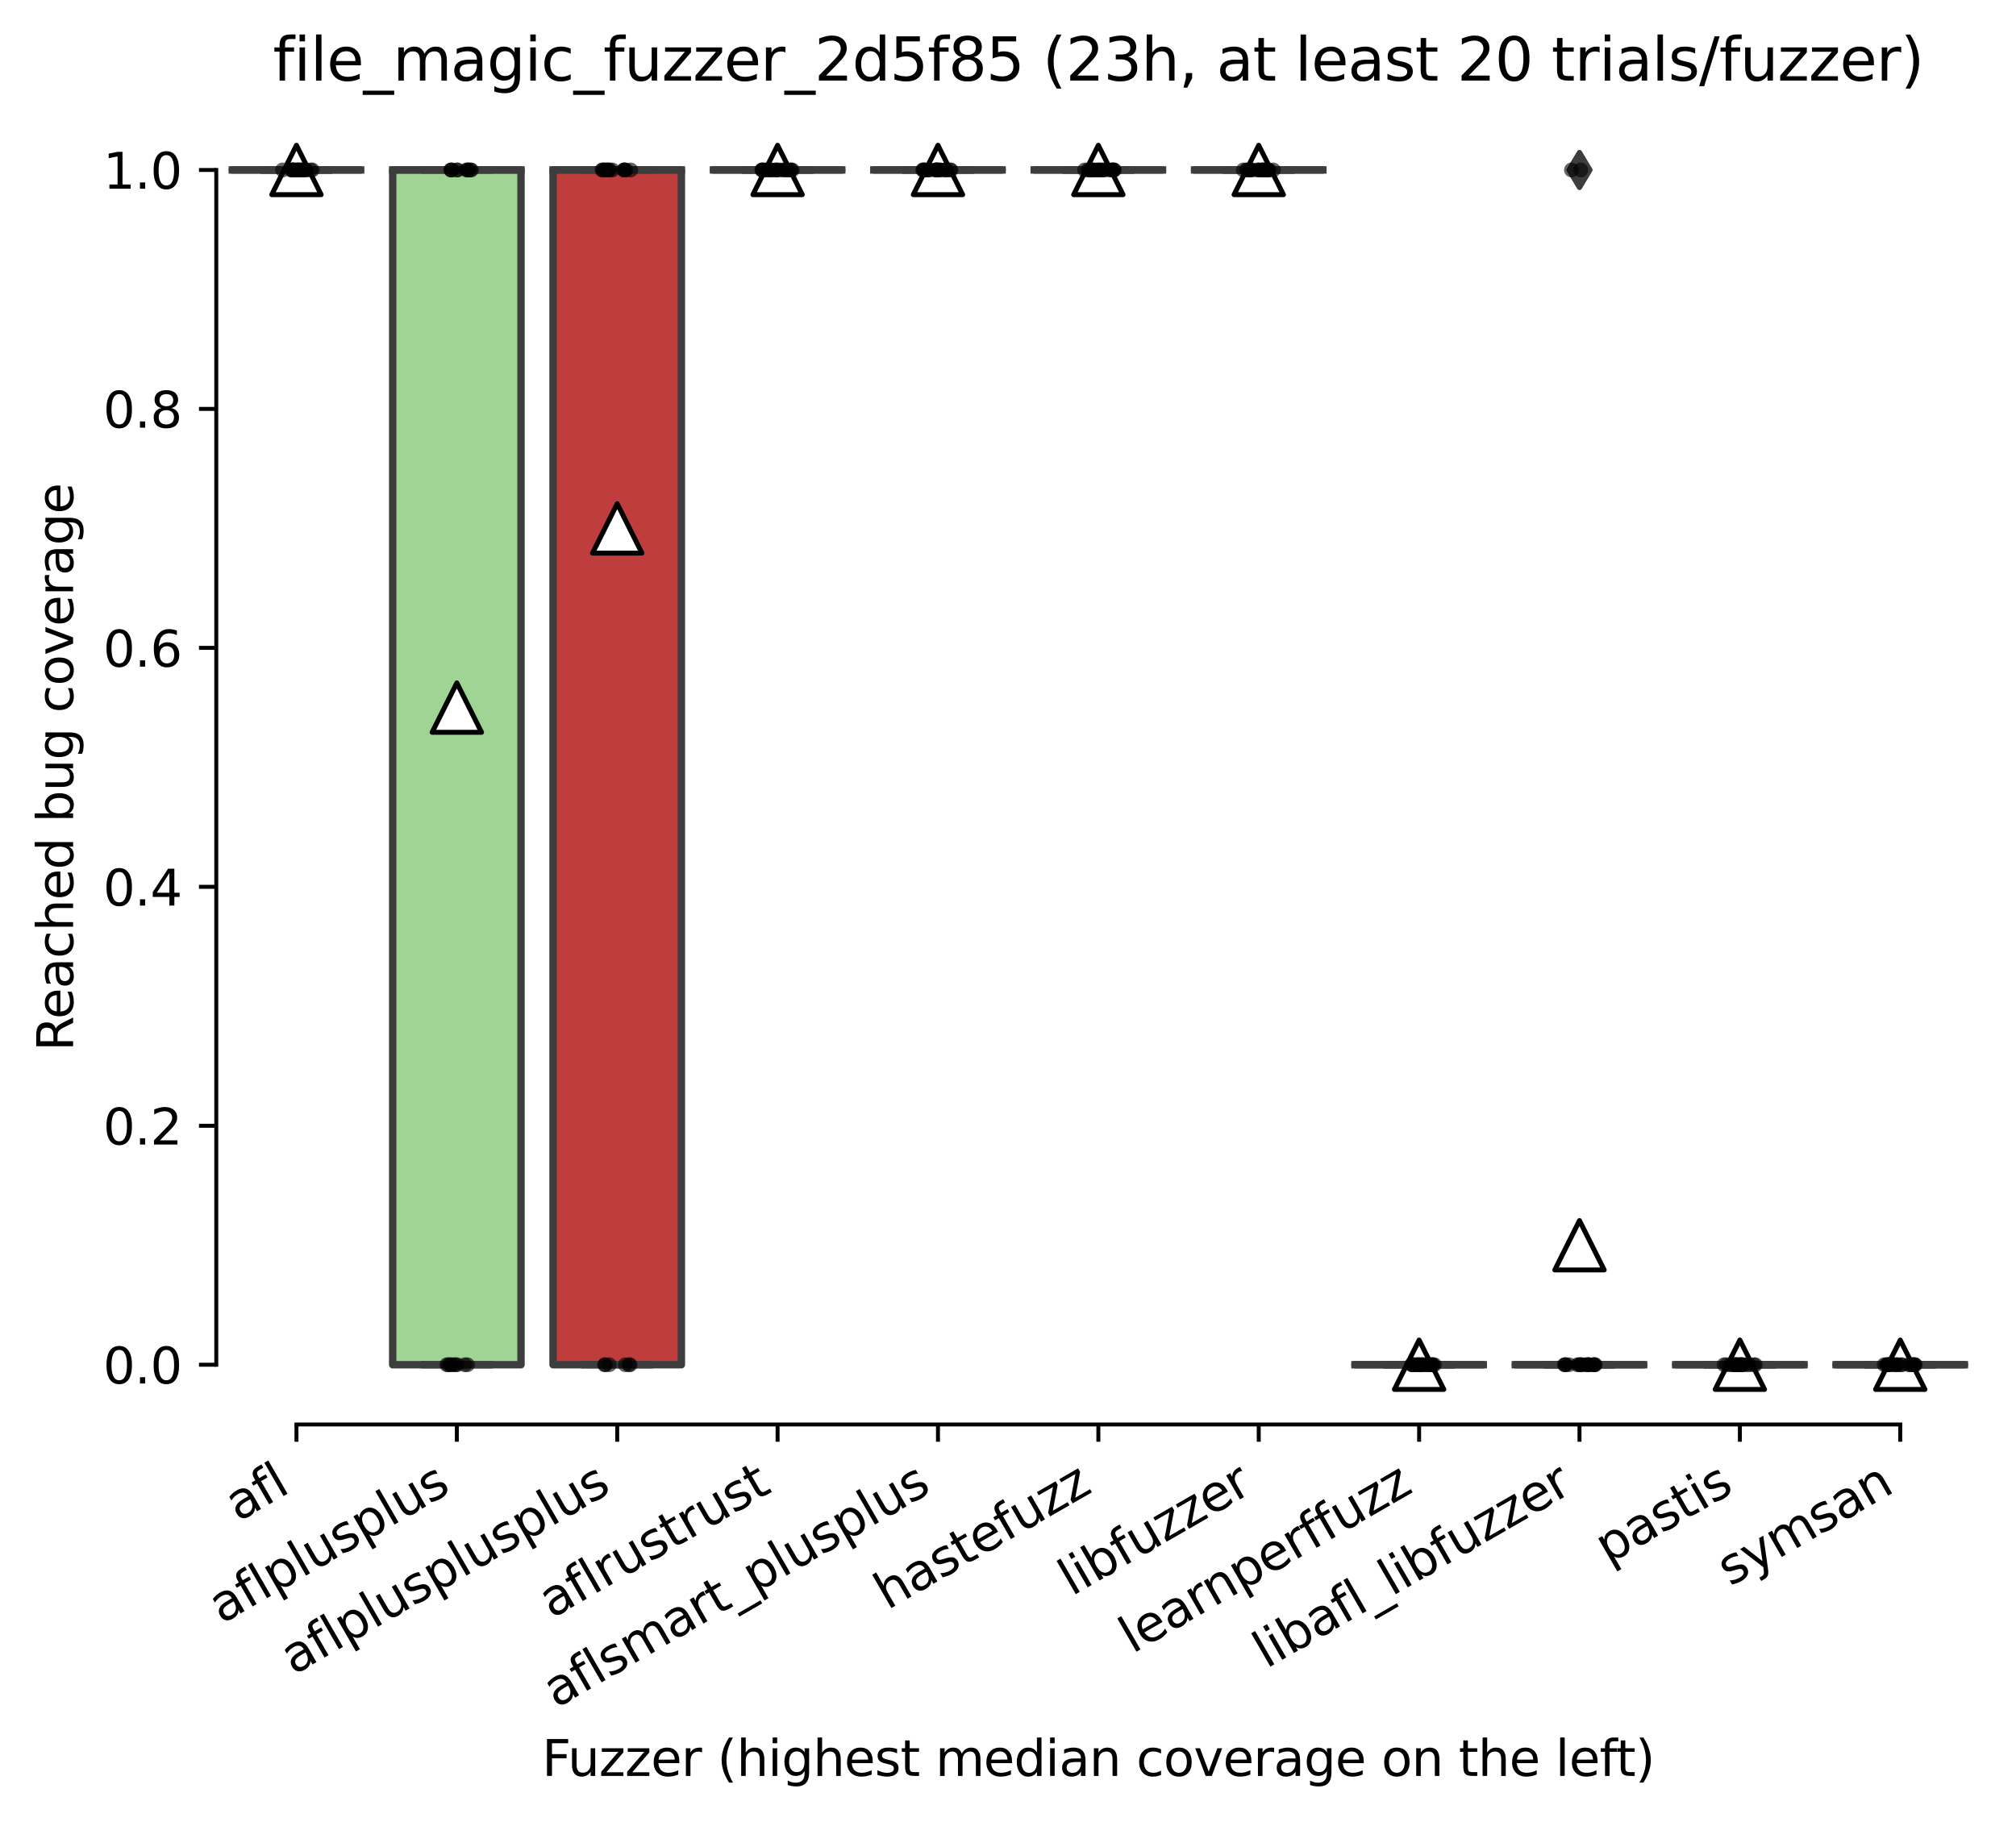 <?xml version="1.0" encoding="utf-8" standalone="no"?>
<!DOCTYPE svg PUBLIC "-//W3C//DTD SVG 1.1//EN"
  "http://www.w3.org/Graphics/SVG/1.1/DTD/svg11.dtd">
<svg xmlns:xlink="http://www.w3.org/1999/xlink" width="408.101pt" height="368.872pt" viewBox="0 0 408.101 368.872" xmlns="http://www.w3.org/2000/svg" version="1.1">
 <defs>
  <style type="text/css">*{stroke-linejoin: round; stroke-linecap: butt}</style>
 </defs>
 <g id="figure_1">
  <g id="patch_1">
   <path d="M 0 368.872 
L 408.101 368.872 
L 408.101 0 
L 0 0 
z
" style="fill: #ffffff"/>
  </g>
  <g id="axes_1">
   <g id="patch_2">
    <path d="M 43.781 288.43 
L 400.901 288.43 
L 400.901 22.318 
L 43.781 22.318 
z
" style="fill: #ffffff"/>
   </g>
   <g id="patch_3">
    <path d="M 47.028 34.414 
L 73 34.414 
L 73 34.414 
L 47.028 34.414 
L 47.028 34.414 
z
" clip-path="url(#p61bc4e1ba8)" style="fill: #3274a1; stroke: #3d3d3d; stroke-width: 1.5; stroke-linejoin: miter"/>
   </g>
   <g id="patch_4">
    <path d="M 79.493 276.334 
L 105.466 276.334 
L 105.466 34.414 
L 79.493 34.414 
L 79.493 276.334 
z
" clip-path="url(#p61bc4e1ba8)" style="fill: #9fd495; stroke: #3d3d3d; stroke-width: 1.5; stroke-linejoin: miter"/>
   </g>
   <g id="patch_5">
    <path d="M 111.959 276.334 
L 137.931 276.334 
L 137.931 34.414 
L 111.959 34.414 
L 111.959 276.334 
z
" clip-path="url(#p61bc4e1ba8)" style="fill: #c03d3e; stroke: #3d3d3d; stroke-width: 1.5; stroke-linejoin: miter"/>
   </g>
   <g id="patch_6">
    <path d="M 144.424 34.414 
L 170.397 34.414 
L 170.397 34.414 
L 144.424 34.414 
L 144.424 34.414 
z
" clip-path="url(#p61bc4e1ba8)" style="fill: #c7c7c7; stroke: #3d3d3d; stroke-width: 1.5; stroke-linejoin: miter"/>
   </g>
   <g id="patch_7">
    <path d="M 176.89 34.414 
L 202.862 34.414 
L 202.862 34.414 
L 176.89 34.414 
L 176.89 34.414 
z
" clip-path="url(#p61bc4e1ba8)" style="fill: #e1812c; stroke: #3d3d3d; stroke-width: 1.5; stroke-linejoin: miter"/>
   </g>
   <g id="patch_8">
    <path d="M 209.355 34.414 
L 235.327 34.414 
L 235.327 34.414 
L 209.355 34.414 
L 209.355 34.414 
z
" clip-path="url(#p61bc4e1ba8)" style="fill: #f2a5a3; stroke: #3d3d3d; stroke-width: 1.5; stroke-linejoin: miter"/>
   </g>
   <g id="patch_9">
    <path d="M 241.821 34.414 
L 267.793 34.414 
L 267.793 34.414 
L 241.821 34.414 
L 241.821 34.414 
z
" clip-path="url(#p61bc4e1ba8)" style="fill: #c4b5d0; stroke: #3d3d3d; stroke-width: 1.5; stroke-linejoin: miter"/>
   </g>
   <g id="patch_10">
    <path d="M 274.286 276.334 
L 300.258 276.334 
L 300.258 276.334 
L 274.286 276.334 
L 274.286 276.334 
z
" clip-path="url(#p61bc4e1ba8)" style="fill: #d1d197; stroke: #3d3d3d; stroke-width: 1.5; stroke-linejoin: miter"/>
   </g>
   <g id="patch_11">
    <path d="M 306.751 276.334 
L 332.724 276.334 
L 332.724 276.334 
L 306.751 276.334 
L 306.751 276.334 
z
" clip-path="url(#p61bc4e1ba8)" style="fill: #3a923a; stroke: #3d3d3d; stroke-width: 1.5; stroke-linejoin: miter"/>
   </g>
   <g id="patch_12">
    <path d="M 339.217 276.334 
L 365.189 276.334 
L 365.189 276.334 
L 339.217 276.334 
L 339.217 276.334 
z
" clip-path="url(#p61bc4e1ba8)" style="fill: #7f7f7f; stroke: #3d3d3d; stroke-width: 1.5; stroke-linejoin: miter"/>
   </g>
   <g id="patch_13">
    <path d="M 371.682 276.334 
L 397.655 276.334 
L 397.655 276.334 
L 371.682 276.334 
L 371.682 276.334 
z
" clip-path="url(#p61bc4e1ba8)" style="fill: #a7d4dc; stroke: #3d3d3d; stroke-width: 1.5; stroke-linejoin: miter"/>
   </g>
   <g id="matplotlib.axis_1">
    <g id="xtick_1">
     <g id="line2d_1">
      <defs>
       <path id="mc1f1607845" d="M 0 0 
L 0 3.5 
" style="stroke: #000000; stroke-width: 0.8"/>
      </defs>
      <g>
       <use xlink:href="#mc1f1607845" x="60.014" y="288.43" style="stroke: #000000; stroke-width: 0.8"/>
      </g>
     </g>
     <g id="text_1">
      <!-- afl -->
      <g transform="translate(48.212 308.224) rotate(-30) scale(0.1 -0.1)">
       <defs>
        <path id="DejaVuSans-61" d="M 2194 1759 
Q 1497 1759 1228 1600 
Q 959 1441 959 1056 
Q 959 750 1161 570 
Q 1363 391 1709 391 
Q 2188 391 2477 730 
Q 2766 1069 2766 1631 
L 2766 1759 
L 2194 1759 
z
M 3341 1997 
L 3341 0 
L 2766 0 
L 2766 531 
Q 2569 213 2275 61 
Q 1981 -91 1556 -91 
Q 1019 -91 701 211 
Q 384 513 384 1019 
Q 384 1609 779 1909 
Q 1175 2209 1959 2209 
L 2766 2209 
L 2766 2266 
Q 2766 2663 2505 2880 
Q 2244 3097 1772 3097 
Q 1472 3097 1187 3025 
Q 903 2953 641 2809 
L 641 3341 
Q 956 3463 1253 3523 
Q 1550 3584 1831 3584 
Q 2591 3584 2966 3190 
Q 3341 2797 3341 1997 
z
" transform="scale(0.016)"/>
        <path id="DejaVuSans-66" d="M 2375 4863 
L 2375 4384 
L 1825 4384 
Q 1516 4384 1395 4259 
Q 1275 4134 1275 3809 
L 1275 3500 
L 2222 3500 
L 2222 3053 
L 1275 3053 
L 1275 0 
L 697 0 
L 697 3053 
L 147 3053 
L 147 3500 
L 697 3500 
L 697 3744 
Q 697 4328 969 4595 
Q 1241 4863 1831 4863 
L 2375 4863 
z
" transform="scale(0.016)"/>
        <path id="DejaVuSans-6c" d="M 603 4863 
L 1178 4863 
L 1178 0 
L 603 0 
L 603 4863 
z
" transform="scale(0.016)"/>
       </defs>
       <use xlink:href="#DejaVuSans-61"/>
       <use xlink:href="#DejaVuSans-66" x="61.279"/>
       <use xlink:href="#DejaVuSans-6c" x="96.484"/>
      </g>
     </g>
    </g>
    <g id="xtick_2">
     <g id="line2d_2">
      <g>
       <use xlink:href="#mc1f1607845" x="92.479" y="288.43" style="stroke: #000000; stroke-width: 0.8"/>
      </g>
     </g>
     <g id="text_2">
      <!-- aflplusplus -->
      <g transform="translate(44.87 328.897) rotate(-30) scale(0.1 -0.1)">
       <defs>
        <path id="DejaVuSans-70" d="M 1159 525 
L 1159 -1331 
L 581 -1331 
L 581 3500 
L 1159 3500 
L 1159 2969 
Q 1341 3281 1617 3432 
Q 1894 3584 2278 3584 
Q 2916 3584 3314 3078 
Q 3713 2572 3713 1747 
Q 3713 922 3314 415 
Q 2916 -91 2278 -91 
Q 1894 -91 1617 61 
Q 1341 213 1159 525 
z
M 3116 1747 
Q 3116 2381 2855 2742 
Q 2594 3103 2138 3103 
Q 1681 3103 1420 2742 
Q 1159 2381 1159 1747 
Q 1159 1113 1420 752 
Q 1681 391 2138 391 
Q 2594 391 2855 752 
Q 3116 1113 3116 1747 
z
" transform="scale(0.016)"/>
        <path id="DejaVuSans-75" d="M 544 1381 
L 544 3500 
L 1119 3500 
L 1119 1403 
Q 1119 906 1312 657 
Q 1506 409 1894 409 
Q 2359 409 2629 706 
Q 2900 1003 2900 1516 
L 2900 3500 
L 3475 3500 
L 3475 0 
L 2900 0 
L 2900 538 
Q 2691 219 2414 64 
Q 2138 -91 1772 -91 
Q 1169 -91 856 284 
Q 544 659 544 1381 
z
M 1991 3584 
L 1991 3584 
z
" transform="scale(0.016)"/>
        <path id="DejaVuSans-73" d="M 2834 3397 
L 2834 2853 
Q 2591 2978 2328 3040 
Q 2066 3103 1784 3103 
Q 1356 3103 1142 2972 
Q 928 2841 928 2578 
Q 928 2378 1081 2264 
Q 1234 2150 1697 2047 
L 1894 2003 
Q 2506 1872 2764 1633 
Q 3022 1394 3022 966 
Q 3022 478 2636 193 
Q 2250 -91 1575 -91 
Q 1294 -91 989 -36 
Q 684 19 347 128 
L 347 722 
Q 666 556 975 473 
Q 1284 391 1588 391 
Q 1994 391 2212 530 
Q 2431 669 2431 922 
Q 2431 1156 2273 1281 
Q 2116 1406 1581 1522 
L 1381 1569 
Q 847 1681 609 1914 
Q 372 2147 372 2553 
Q 372 3047 722 3315 
Q 1072 3584 1716 3584 
Q 2034 3584 2315 3537 
Q 2597 3491 2834 3397 
z
" transform="scale(0.016)"/>
       </defs>
       <use xlink:href="#DejaVuSans-61"/>
       <use xlink:href="#DejaVuSans-66" x="61.279"/>
       <use xlink:href="#DejaVuSans-6c" x="96.484"/>
       <use xlink:href="#DejaVuSans-70" x="124.268"/>
       <use xlink:href="#DejaVuSans-6c" x="187.744"/>
       <use xlink:href="#DejaVuSans-75" x="215.527"/>
       <use xlink:href="#DejaVuSans-73" x="278.906"/>
       <use xlink:href="#DejaVuSans-70" x="331.006"/>
       <use xlink:href="#DejaVuSans-6c" x="394.482"/>
       <use xlink:href="#DejaVuSans-75" x="422.266"/>
       <use xlink:href="#DejaVuSans-73" x="485.645"/>
      </g>
     </g>
    </g>
    <g id="xtick_3">
     <g id="line2d_3">
      <g>
       <use xlink:href="#mc1f1607845" x="124.945" y="288.43" style="stroke: #000000; stroke-width: 0.8"/>
      </g>
     </g>
     <g id="text_3">
      <!-- aflplusplusplus -->
      <g transform="translate(59.432 339.234) rotate(-30) scale(0.1 -0.1)">
       <use xlink:href="#DejaVuSans-61"/>
       <use xlink:href="#DejaVuSans-66" x="61.279"/>
       <use xlink:href="#DejaVuSans-6c" x="96.484"/>
       <use xlink:href="#DejaVuSans-70" x="124.268"/>
       <use xlink:href="#DejaVuSans-6c" x="187.744"/>
       <use xlink:href="#DejaVuSans-75" x="215.527"/>
       <use xlink:href="#DejaVuSans-73" x="278.906"/>
       <use xlink:href="#DejaVuSans-70" x="331.006"/>
       <use xlink:href="#DejaVuSans-6c" x="394.482"/>
       <use xlink:href="#DejaVuSans-75" x="422.266"/>
       <use xlink:href="#DejaVuSans-73" x="485.645"/>
       <use xlink:href="#DejaVuSans-70" x="537.744"/>
       <use xlink:href="#DejaVuSans-6c" x="601.221"/>
       <use xlink:href="#DejaVuSans-75" x="629.004"/>
       <use xlink:href="#DejaVuSans-73" x="692.383"/>
      </g>
     </g>
    </g>
    <g id="xtick_4">
     <g id="line2d_4">
      <g>
       <use xlink:href="#mc1f1607845" x="157.41" y="288.43" style="stroke: #000000; stroke-width: 0.8"/>
      </g>
     </g>
     <g id="text_4">
      <!-- aflrustrust -->
      <g transform="translate(111.698 327.802) rotate(-30) scale(0.1 -0.1)">
       <defs>
        <path id="DejaVuSans-72" d="M 2631 2963 
Q 2534 3019 2420 3045 
Q 2306 3072 2169 3072 
Q 1681 3072 1420 2755 
Q 1159 2438 1159 1844 
L 1159 0 
L 581 0 
L 581 3500 
L 1159 3500 
L 1159 2956 
Q 1341 3275 1631 3429 
Q 1922 3584 2338 3584 
Q 2397 3584 2469 3576 
Q 2541 3569 2628 3553 
L 2631 2963 
z
" transform="scale(0.016)"/>
        <path id="DejaVuSans-74" d="M 1172 4494 
L 1172 3500 
L 2356 3500 
L 2356 3053 
L 1172 3053 
L 1172 1153 
Q 1172 725 1289 603 
Q 1406 481 1766 481 
L 2356 481 
L 2356 0 
L 1766 0 
Q 1100 0 847 248 
Q 594 497 594 1153 
L 594 3053 
L 172 3053 
L 172 3500 
L 594 3500 
L 594 4494 
L 1172 4494 
z
" transform="scale(0.016)"/>
       </defs>
       <use xlink:href="#DejaVuSans-61"/>
       <use xlink:href="#DejaVuSans-66" x="61.279"/>
       <use xlink:href="#DejaVuSans-6c" x="96.484"/>
       <use xlink:href="#DejaVuSans-72" x="124.268"/>
       <use xlink:href="#DejaVuSans-75" x="165.381"/>
       <use xlink:href="#DejaVuSans-73" x="228.76"/>
       <use xlink:href="#DejaVuSans-74" x="280.859"/>
       <use xlink:href="#DejaVuSans-72" x="320.068"/>
       <use xlink:href="#DejaVuSans-75" x="361.182"/>
       <use xlink:href="#DejaVuSans-73" x="424.561"/>
       <use xlink:href="#DejaVuSans-74" x="476.66"/>
      </g>
     </g>
    </g>
    <g id="xtick_5">
     <g id="line2d_5">
      <g>
       <use xlink:href="#mc1f1607845" x="189.876" y="288.43" style="stroke: #000000; stroke-width: 0.8"/>
      </g>
     </g>
     <g id="text_5">
      <!-- aflsmart_plusplus -->
      <g transform="translate(112.588 345.952) rotate(-30) scale(0.1 -0.1)">
       <defs>
        <path id="DejaVuSans-6d" d="M 3328 2828 
Q 3544 3216 3844 3400 
Q 4144 3584 4550 3584 
Q 5097 3584 5394 3201 
Q 5691 2819 5691 2113 
L 5691 0 
L 5113 0 
L 5113 2094 
Q 5113 2597 4934 2840 
Q 4756 3084 4391 3084 
Q 3944 3084 3684 2787 
Q 3425 2491 3425 1978 
L 3425 0 
L 2847 0 
L 2847 2094 
Q 2847 2600 2669 2842 
Q 2491 3084 2119 3084 
Q 1678 3084 1418 2786 
Q 1159 2488 1159 1978 
L 1159 0 
L 581 0 
L 581 3500 
L 1159 3500 
L 1159 2956 
Q 1356 3278 1631 3431 
Q 1906 3584 2284 3584 
Q 2666 3584 2933 3390 
Q 3200 3197 3328 2828 
z
" transform="scale(0.016)"/>
        <path id="DejaVuSans-5f" d="M 3263 -1063 
L 3263 -1509 
L -63 -1509 
L -63 -1063 
L 3263 -1063 
z
" transform="scale(0.016)"/>
       </defs>
       <use xlink:href="#DejaVuSans-61"/>
       <use xlink:href="#DejaVuSans-66" x="61.279"/>
       <use xlink:href="#DejaVuSans-6c" x="96.484"/>
       <use xlink:href="#DejaVuSans-73" x="124.268"/>
       <use xlink:href="#DejaVuSans-6d" x="176.367"/>
       <use xlink:href="#DejaVuSans-61" x="273.779"/>
       <use xlink:href="#DejaVuSans-72" x="335.059"/>
       <use xlink:href="#DejaVuSans-74" x="376.172"/>
       <use xlink:href="#DejaVuSans-5f" x="415.381"/>
       <use xlink:href="#DejaVuSans-70" x="465.381"/>
       <use xlink:href="#DejaVuSans-6c" x="528.857"/>
       <use xlink:href="#DejaVuSans-75" x="556.641"/>
       <use xlink:href="#DejaVuSans-73" x="620.02"/>
       <use xlink:href="#DejaVuSans-70" x="672.119"/>
       <use xlink:href="#DejaVuSans-6c" x="735.596"/>
       <use xlink:href="#DejaVuSans-75" x="763.379"/>
       <use xlink:href="#DejaVuSans-73" x="826.758"/>
      </g>
     </g>
    </g>
    <g id="xtick_6">
     <g id="line2d_6">
      <g>
       <use xlink:href="#mc1f1607845" x="222.341" y="288.43" style="stroke: #000000; stroke-width: 0.8"/>
      </g>
     </g>
     <g id="text_6">
      <!-- hastefuzz -->
      <g transform="translate(179.643 326.062) rotate(-30) scale(0.1 -0.1)">
       <defs>
        <path id="DejaVuSans-68" d="M 3513 2113 
L 3513 0 
L 2938 0 
L 2938 2094 
Q 2938 2591 2744 2837 
Q 2550 3084 2163 3084 
Q 1697 3084 1428 2787 
Q 1159 2491 1159 1978 
L 1159 0 
L 581 0 
L 581 4863 
L 1159 4863 
L 1159 2956 
Q 1366 3272 1645 3428 
Q 1925 3584 2291 3584 
Q 2894 3584 3203 3211 
Q 3513 2838 3513 2113 
z
" transform="scale(0.016)"/>
        <path id="DejaVuSans-65" d="M 3597 1894 
L 3597 1613 
L 953 1613 
Q 991 1019 1311 708 
Q 1631 397 2203 397 
Q 2534 397 2845 478 
Q 3156 559 3463 722 
L 3463 178 
Q 3153 47 2828 -22 
Q 2503 -91 2169 -91 
Q 1331 -91 842 396 
Q 353 884 353 1716 
Q 353 2575 817 3079 
Q 1281 3584 2069 3584 
Q 2775 3584 3186 3129 
Q 3597 2675 3597 1894 
z
M 3022 2063 
Q 3016 2534 2758 2815 
Q 2500 3097 2075 3097 
Q 1594 3097 1305 2825 
Q 1016 2553 972 2059 
L 3022 2063 
z
" transform="scale(0.016)"/>
        <path id="DejaVuSans-7a" d="M 353 3500 
L 3084 3500 
L 3084 2975 
L 922 459 
L 3084 459 
L 3084 0 
L 275 0 
L 275 525 
L 2438 3041 
L 353 3041 
L 353 3500 
z
" transform="scale(0.016)"/>
       </defs>
       <use xlink:href="#DejaVuSans-68"/>
       <use xlink:href="#DejaVuSans-61" x="63.379"/>
       <use xlink:href="#DejaVuSans-73" x="124.658"/>
       <use xlink:href="#DejaVuSans-74" x="176.758"/>
       <use xlink:href="#DejaVuSans-65" x="215.967"/>
       <use xlink:href="#DejaVuSans-66" x="277.49"/>
       <use xlink:href="#DejaVuSans-75" x="312.695"/>
       <use xlink:href="#DejaVuSans-7a" x="376.074"/>
       <use xlink:href="#DejaVuSans-7a" x="428.564"/>
      </g>
     </g>
    </g>
    <g id="xtick_7">
     <g id="line2d_7">
      <g>
       <use xlink:href="#mc1f1607845" x="254.807" y="288.43" style="stroke: #000000; stroke-width: 0.8"/>
      </g>
     </g>
     <g id="text_7">
      <!-- libfuzzer -->
      <g transform="translate(216.94 323.272) rotate(-30) scale(0.1 -0.1)">
       <defs>
        <path id="DejaVuSans-69" d="M 603 3500 
L 1178 3500 
L 1178 0 
L 603 0 
L 603 3500 
z
M 603 4863 
L 1178 4863 
L 1178 4134 
L 603 4134 
L 603 4863 
z
" transform="scale(0.016)"/>
        <path id="DejaVuSans-62" d="M 3116 1747 
Q 3116 2381 2855 2742 
Q 2594 3103 2138 3103 
Q 1681 3103 1420 2742 
Q 1159 2381 1159 1747 
Q 1159 1113 1420 752 
Q 1681 391 2138 391 
Q 2594 391 2855 752 
Q 3116 1113 3116 1747 
z
M 1159 2969 
Q 1341 3281 1617 3432 
Q 1894 3584 2278 3584 
Q 2916 3584 3314 3078 
Q 3713 2572 3713 1747 
Q 3713 922 3314 415 
Q 2916 -91 2278 -91 
Q 1894 -91 1617 61 
Q 1341 213 1159 525 
L 1159 0 
L 581 0 
L 581 4863 
L 1159 4863 
L 1159 2969 
z
" transform="scale(0.016)"/>
       </defs>
       <use xlink:href="#DejaVuSans-6c"/>
       <use xlink:href="#DejaVuSans-69" x="27.783"/>
       <use xlink:href="#DejaVuSans-62" x="55.566"/>
       <use xlink:href="#DejaVuSans-66" x="119.043"/>
       <use xlink:href="#DejaVuSans-75" x="154.248"/>
       <use xlink:href="#DejaVuSans-7a" x="217.627"/>
       <use xlink:href="#DejaVuSans-7a" x="270.117"/>
       <use xlink:href="#DejaVuSans-65" x="322.607"/>
       <use xlink:href="#DejaVuSans-72" x="384.131"/>
      </g>
     </g>
    </g>
    <g id="xtick_8">
     <g id="line2d_8">
      <g>
       <use xlink:href="#mc1f1607845" x="287.272" y="288.43" style="stroke: #000000; stroke-width: 0.8"/>
      </g>
     </g>
     <g id="text_8">
      <!-- learnperffuzz -->
      <g transform="translate(229.23 334.921) rotate(-30) scale(0.1 -0.1)">
       <defs>
        <path id="DejaVuSans-6e" d="M 3513 2113 
L 3513 0 
L 2938 0 
L 2938 2094 
Q 2938 2591 2744 2837 
Q 2550 3084 2163 3084 
Q 1697 3084 1428 2787 
Q 1159 2491 1159 1978 
L 1159 0 
L 581 0 
L 581 3500 
L 1159 3500 
L 1159 2956 
Q 1366 3272 1645 3428 
Q 1925 3584 2291 3584 
Q 2894 3584 3203 3211 
Q 3513 2838 3513 2113 
z
" transform="scale(0.016)"/>
       </defs>
       <use xlink:href="#DejaVuSans-6c"/>
       <use xlink:href="#DejaVuSans-65" x="27.783"/>
       <use xlink:href="#DejaVuSans-61" x="89.307"/>
       <use xlink:href="#DejaVuSans-72" x="150.586"/>
       <use xlink:href="#DejaVuSans-6e" x="189.949"/>
       <use xlink:href="#DejaVuSans-70" x="253.328"/>
       <use xlink:href="#DejaVuSans-65" x="316.805"/>
       <use xlink:href="#DejaVuSans-72" x="378.328"/>
       <use xlink:href="#DejaVuSans-66" x="419.441"/>
       <use xlink:href="#DejaVuSans-66" x="454.646"/>
       <use xlink:href="#DejaVuSans-75" x="489.852"/>
       <use xlink:href="#DejaVuSans-7a" x="553.23"/>
       <use xlink:href="#DejaVuSans-7a" x="605.721"/>
      </g>
     </g>
    </g>
    <g id="xtick_9">
     <g id="line2d_9">
      <g>
       <use xlink:href="#mc1f1607845" x="319.738" y="288.43" style="stroke: #000000; stroke-width: 0.8"/>
      </g>
     </g>
     <g id="text_9">
      <!-- libafl_libfuzzer -->
      <g transform="translate(256.331 337.938) rotate(-30) scale(0.1 -0.1)">
       <use xlink:href="#DejaVuSans-6c"/>
       <use xlink:href="#DejaVuSans-69" x="27.783"/>
       <use xlink:href="#DejaVuSans-62" x="55.566"/>
       <use xlink:href="#DejaVuSans-61" x="119.043"/>
       <use xlink:href="#DejaVuSans-66" x="180.322"/>
       <use xlink:href="#DejaVuSans-6c" x="215.527"/>
       <use xlink:href="#DejaVuSans-5f" x="243.311"/>
       <use xlink:href="#DejaVuSans-6c" x="293.311"/>
       <use xlink:href="#DejaVuSans-69" x="321.094"/>
       <use xlink:href="#DejaVuSans-62" x="348.877"/>
       <use xlink:href="#DejaVuSans-66" x="412.354"/>
       <use xlink:href="#DejaVuSans-75" x="447.559"/>
       <use xlink:href="#DejaVuSans-7a" x="510.938"/>
       <use xlink:href="#DejaVuSans-7a" x="563.428"/>
       <use xlink:href="#DejaVuSans-65" x="615.918"/>
       <use xlink:href="#DejaVuSans-72" x="677.441"/>
      </g>
     </g>
    </g>
    <g id="xtick_10">
     <g id="line2d_10">
      <g>
       <use xlink:href="#mc1f1607845" x="352.203" y="288.43" style="stroke: #000000; stroke-width: 0.8"/>
      </g>
     </g>
     <g id="text_10">
      <!-- pastis -->
      <g transform="translate(325.534 316.807) rotate(-30) scale(0.1 -0.1)">
       <use xlink:href="#DejaVuSans-70"/>
       <use xlink:href="#DejaVuSans-61" x="63.477"/>
       <use xlink:href="#DejaVuSans-73" x="124.756"/>
       <use xlink:href="#DejaVuSans-74" x="176.855"/>
       <use xlink:href="#DejaVuSans-69" x="216.064"/>
       <use xlink:href="#DejaVuSans-73" x="243.848"/>
      </g>
     </g>
    </g>
    <g id="xtick_11">
     <g id="line2d_11">
      <g>
       <use xlink:href="#mc1f1607845" x="384.669" y="288.43" style="stroke: #000000; stroke-width: 0.8"/>
      </g>
     </g>
     <g id="text_11">
      <!-- symsan -->
      <g transform="translate(350.249 321.282) rotate(-30) scale(0.1 -0.1)">
       <defs>
        <path id="DejaVuSans-79" d="M 2059 -325 
Q 1816 -950 1584 -1140 
Q 1353 -1331 966 -1331 
L 506 -1331 
L 506 -850 
L 844 -850 
Q 1081 -850 1212 -737 
Q 1344 -625 1503 -206 
L 1606 56 
L 191 3500 
L 800 3500 
L 1894 763 
L 2988 3500 
L 3597 3500 
L 2059 -325 
z
" transform="scale(0.016)"/>
       </defs>
       <use xlink:href="#DejaVuSans-73"/>
       <use xlink:href="#DejaVuSans-79" x="52.1"/>
       <use xlink:href="#DejaVuSans-6d" x="111.279"/>
       <use xlink:href="#DejaVuSans-73" x="208.691"/>
       <use xlink:href="#DejaVuSans-61" x="260.791"/>
       <use xlink:href="#DejaVuSans-6e" x="322.07"/>
      </g>
     </g>
    </g>
    <g id="text_12">
     <!-- Fuzzer (highest median coverage on the left) -->
     <g transform="translate(109.723 359.592) scale(0.1 -0.1)">
      <defs>
       <path id="DejaVuSans-46" d="M 628 4666 
L 3309 4666 
L 3309 4134 
L 1259 4134 
L 1259 2759 
L 3109 2759 
L 3109 2228 
L 1259 2228 
L 1259 0 
L 628 0 
L 628 4666 
z
" transform="scale(0.016)"/>
       <path id="DejaVuSans-20" transform="scale(0.016)"/>
       <path id="DejaVuSans-28" d="M 1984 4856 
Q 1566 4138 1362 3434 
Q 1159 2731 1159 2009 
Q 1159 1288 1364 580 
Q 1569 -128 1984 -844 
L 1484 -844 
Q 1016 -109 783 600 
Q 550 1309 550 2009 
Q 550 2706 781 3412 
Q 1013 4119 1484 4856 
L 1984 4856 
z
" transform="scale(0.016)"/>
       <path id="DejaVuSans-67" d="M 2906 1791 
Q 2906 2416 2648 2759 
Q 2391 3103 1925 3103 
Q 1463 3103 1205 2759 
Q 947 2416 947 1791 
Q 947 1169 1205 825 
Q 1463 481 1925 481 
Q 2391 481 2648 825 
Q 2906 1169 2906 1791 
z
M 3481 434 
Q 3481 -459 3084 -895 
Q 2688 -1331 1869 -1331 
Q 1566 -1331 1297 -1286 
Q 1028 -1241 775 -1147 
L 775 -588 
Q 1028 -725 1275 -790 
Q 1522 -856 1778 -856 
Q 2344 -856 2625 -561 
Q 2906 -266 2906 331 
L 2906 616 
Q 2728 306 2450 153 
Q 2172 0 1784 0 
Q 1141 0 747 490 
Q 353 981 353 1791 
Q 353 2603 747 3093 
Q 1141 3584 1784 3584 
Q 2172 3584 2450 3431 
Q 2728 3278 2906 2969 
L 2906 3500 
L 3481 3500 
L 3481 434 
z
" transform="scale(0.016)"/>
       <path id="DejaVuSans-64" d="M 2906 2969 
L 2906 4863 
L 3481 4863 
L 3481 0 
L 2906 0 
L 2906 525 
Q 2725 213 2448 61 
Q 2172 -91 1784 -91 
Q 1150 -91 751 415 
Q 353 922 353 1747 
Q 353 2572 751 3078 
Q 1150 3584 1784 3584 
Q 2172 3584 2448 3432 
Q 2725 3281 2906 2969 
z
M 947 1747 
Q 947 1113 1208 752 
Q 1469 391 1925 391 
Q 2381 391 2643 752 
Q 2906 1113 2906 1747 
Q 2906 2381 2643 2742 
Q 2381 3103 1925 3103 
Q 1469 3103 1208 2742 
Q 947 2381 947 1747 
z
" transform="scale(0.016)"/>
       <path id="DejaVuSans-63" d="M 3122 3366 
L 3122 2828 
Q 2878 2963 2633 3030 
Q 2388 3097 2138 3097 
Q 1578 3097 1268 2742 
Q 959 2388 959 1747 
Q 959 1106 1268 751 
Q 1578 397 2138 397 
Q 2388 397 2633 464 
Q 2878 531 3122 666 
L 3122 134 
Q 2881 22 2623 -34 
Q 2366 -91 2075 -91 
Q 1284 -91 818 406 
Q 353 903 353 1747 
Q 353 2603 823 3093 
Q 1294 3584 2113 3584 
Q 2378 3584 2631 3529 
Q 2884 3475 3122 3366 
z
" transform="scale(0.016)"/>
       <path id="DejaVuSans-6f" d="M 1959 3097 
Q 1497 3097 1228 2736 
Q 959 2375 959 1747 
Q 959 1119 1226 758 
Q 1494 397 1959 397 
Q 2419 397 2687 759 
Q 2956 1122 2956 1747 
Q 2956 2369 2687 2733 
Q 2419 3097 1959 3097 
z
M 1959 3584 
Q 2709 3584 3137 3096 
Q 3566 2609 3566 1747 
Q 3566 888 3137 398 
Q 2709 -91 1959 -91 
Q 1206 -91 779 398 
Q 353 888 353 1747 
Q 353 2609 779 3096 
Q 1206 3584 1959 3584 
z
" transform="scale(0.016)"/>
       <path id="DejaVuSans-76" d="M 191 3500 
L 800 3500 
L 1894 563 
L 2988 3500 
L 3597 3500 
L 2284 0 
L 1503 0 
L 191 3500 
z
" transform="scale(0.016)"/>
       <path id="DejaVuSans-29" d="M 513 4856 
L 1013 4856 
Q 1481 4119 1714 3412 
Q 1947 2706 1947 2009 
Q 1947 1309 1714 600 
Q 1481 -109 1013 -844 
L 513 -844 
Q 928 -128 1133 580 
Q 1338 1288 1338 2009 
Q 1338 2731 1133 3434 
Q 928 4138 513 4856 
z
" transform="scale(0.016)"/>
      </defs>
      <use xlink:href="#DejaVuSans-46"/>
      <use xlink:href="#DejaVuSans-75" x="52.02"/>
      <use xlink:href="#DejaVuSans-7a" x="115.398"/>
      <use xlink:href="#DejaVuSans-7a" x="167.889"/>
      <use xlink:href="#DejaVuSans-65" x="220.379"/>
      <use xlink:href="#DejaVuSans-72" x="281.902"/>
      <use xlink:href="#DejaVuSans-20" x="323.016"/>
      <use xlink:href="#DejaVuSans-28" x="354.803"/>
      <use xlink:href="#DejaVuSans-68" x="393.816"/>
      <use xlink:href="#DejaVuSans-69" x="457.195"/>
      <use xlink:href="#DejaVuSans-67" x="484.979"/>
      <use xlink:href="#DejaVuSans-68" x="548.455"/>
      <use xlink:href="#DejaVuSans-65" x="611.834"/>
      <use xlink:href="#DejaVuSans-73" x="673.357"/>
      <use xlink:href="#DejaVuSans-74" x="725.457"/>
      <use xlink:href="#DejaVuSans-20" x="764.666"/>
      <use xlink:href="#DejaVuSans-6d" x="796.453"/>
      <use xlink:href="#DejaVuSans-65" x="893.865"/>
      <use xlink:href="#DejaVuSans-64" x="955.389"/>
      <use xlink:href="#DejaVuSans-69" x="1018.865"/>
      <use xlink:href="#DejaVuSans-61" x="1046.648"/>
      <use xlink:href="#DejaVuSans-6e" x="1107.928"/>
      <use xlink:href="#DejaVuSans-20" x="1171.307"/>
      <use xlink:href="#DejaVuSans-63" x="1203.094"/>
      <use xlink:href="#DejaVuSans-6f" x="1258.074"/>
      <use xlink:href="#DejaVuSans-76" x="1319.256"/>
      <use xlink:href="#DejaVuSans-65" x="1378.436"/>
      <use xlink:href="#DejaVuSans-72" x="1439.959"/>
      <use xlink:href="#DejaVuSans-61" x="1481.072"/>
      <use xlink:href="#DejaVuSans-67" x="1542.352"/>
      <use xlink:href="#DejaVuSans-65" x="1605.828"/>
      <use xlink:href="#DejaVuSans-20" x="1667.352"/>
      <use xlink:href="#DejaVuSans-6f" x="1699.139"/>
      <use xlink:href="#DejaVuSans-6e" x="1760.32"/>
      <use xlink:href="#DejaVuSans-20" x="1823.699"/>
      <use xlink:href="#DejaVuSans-74" x="1855.486"/>
      <use xlink:href="#DejaVuSans-68" x="1894.695"/>
      <use xlink:href="#DejaVuSans-65" x="1958.074"/>
      <use xlink:href="#DejaVuSans-20" x="2019.598"/>
      <use xlink:href="#DejaVuSans-6c" x="2051.385"/>
      <use xlink:href="#DejaVuSans-65" x="2079.168"/>
      <use xlink:href="#DejaVuSans-66" x="2140.691"/>
      <use xlink:href="#DejaVuSans-74" x="2174.146"/>
      <use xlink:href="#DejaVuSans-29" x="2213.355"/>
     </g>
    </g>
   </g>
   <g id="matplotlib.axis_2">
    <g id="ytick_1">
     <g id="line2d_12">
      <defs>
       <path id="mbe0485f237" d="M 0 0 
L -3.5 0 
" style="stroke: #000000; stroke-width: 0.8"/>
      </defs>
      <g>
       <use xlink:href="#mbe0485f237" x="43.781" y="276.334" style="stroke: #000000; stroke-width: 0.8"/>
      </g>
     </g>
     <g id="text_13">
      <!-- 0.0 -->
      <g transform="translate(20.878 280.133) scale(0.1 -0.1)">
       <defs>
        <path id="DejaVuSans-30" d="M 2034 4250 
Q 1547 4250 1301 3770 
Q 1056 3291 1056 2328 
Q 1056 1369 1301 889 
Q 1547 409 2034 409 
Q 2525 409 2770 889 
Q 3016 1369 3016 2328 
Q 3016 3291 2770 3770 
Q 2525 4250 2034 4250 
z
M 2034 4750 
Q 2819 4750 3233 4129 
Q 3647 3509 3647 2328 
Q 3647 1150 3233 529 
Q 2819 -91 2034 -91 
Q 1250 -91 836 529 
Q 422 1150 422 2328 
Q 422 3509 836 4129 
Q 1250 4750 2034 4750 
z
" transform="scale(0.016)"/>
        <path id="DejaVuSans-2e" d="M 684 794 
L 1344 794 
L 1344 0 
L 684 0 
L 684 794 
z
" transform="scale(0.016)"/>
       </defs>
       <use xlink:href="#DejaVuSans-30"/>
       <use xlink:href="#DejaVuSans-2e" x="63.623"/>
       <use xlink:href="#DejaVuSans-30" x="95.41"/>
      </g>
     </g>
    </g>
    <g id="ytick_2">
     <g id="line2d_13">
      <g>
       <use xlink:href="#mbe0485f237" x="43.781" y="227.95" style="stroke: #000000; stroke-width: 0.8"/>
      </g>
     </g>
     <g id="text_14">
      <!-- 0.2 -->
      <g transform="translate(20.878 231.749) scale(0.1 -0.1)">
       <defs>
        <path id="DejaVuSans-32" d="M 1228 531 
L 3431 531 
L 3431 0 
L 469 0 
L 469 531 
Q 828 903 1448 1529 
Q 2069 2156 2228 2338 
Q 2531 2678 2651 2914 
Q 2772 3150 2772 3378 
Q 2772 3750 2511 3984 
Q 2250 4219 1831 4219 
Q 1534 4219 1204 4116 
Q 875 4013 500 3803 
L 500 4441 
Q 881 4594 1212 4672 
Q 1544 4750 1819 4750 
Q 2544 4750 2975 4387 
Q 3406 4025 3406 3419 
Q 3406 3131 3298 2873 
Q 3191 2616 2906 2266 
Q 2828 2175 2409 1742 
Q 1991 1309 1228 531 
z
" transform="scale(0.016)"/>
       </defs>
       <use xlink:href="#DejaVuSans-30"/>
       <use xlink:href="#DejaVuSans-2e" x="63.623"/>
       <use xlink:href="#DejaVuSans-32" x="95.41"/>
      </g>
     </g>
    </g>
    <g id="ytick_3">
     <g id="line2d_14">
      <g>
       <use xlink:href="#mbe0485f237" x="43.781" y="179.566" style="stroke: #000000; stroke-width: 0.8"/>
      </g>
     </g>
     <g id="text_15">
      <!-- 0.4 -->
      <g transform="translate(20.878 183.365) scale(0.1 -0.1)">
       <defs>
        <path id="DejaVuSans-34" d="M 2419 4116 
L 825 1625 
L 2419 1625 
L 2419 4116 
z
M 2253 4666 
L 3047 4666 
L 3047 1625 
L 3713 1625 
L 3713 1100 
L 3047 1100 
L 3047 0 
L 2419 0 
L 2419 1100 
L 313 1100 
L 313 1709 
L 2253 4666 
z
" transform="scale(0.016)"/>
       </defs>
       <use xlink:href="#DejaVuSans-30"/>
       <use xlink:href="#DejaVuSans-2e" x="63.623"/>
       <use xlink:href="#DejaVuSans-34" x="95.41"/>
      </g>
     </g>
    </g>
    <g id="ytick_4">
     <g id="line2d_15">
      <g>
       <use xlink:href="#mbe0485f237" x="43.781" y="131.182" style="stroke: #000000; stroke-width: 0.8"/>
      </g>
     </g>
     <g id="text_16">
      <!-- 0.6 -->
      <g transform="translate(20.878 134.981) scale(0.1 -0.1)">
       <defs>
        <path id="DejaVuSans-36" d="M 2113 2584 
Q 1688 2584 1439 2293 
Q 1191 2003 1191 1497 
Q 1191 994 1439 701 
Q 1688 409 2113 409 
Q 2538 409 2786 701 
Q 3034 994 3034 1497 
Q 3034 2003 2786 2293 
Q 2538 2584 2113 2584 
z
M 3366 4563 
L 3366 3988 
Q 3128 4100 2886 4159 
Q 2644 4219 2406 4219 
Q 1781 4219 1451 3797 
Q 1122 3375 1075 2522 
Q 1259 2794 1537 2939 
Q 1816 3084 2150 3084 
Q 2853 3084 3261 2657 
Q 3669 2231 3669 1497 
Q 3669 778 3244 343 
Q 2819 -91 2113 -91 
Q 1303 -91 875 529 
Q 447 1150 447 2328 
Q 447 3434 972 4092 
Q 1497 4750 2381 4750 
Q 2619 4750 2861 4703 
Q 3103 4656 3366 4563 
z
" transform="scale(0.016)"/>
       </defs>
       <use xlink:href="#DejaVuSans-30"/>
       <use xlink:href="#DejaVuSans-2e" x="63.623"/>
       <use xlink:href="#DejaVuSans-36" x="95.41"/>
      </g>
     </g>
    </g>
    <g id="ytick_5">
     <g id="line2d_16">
      <g>
       <use xlink:href="#mbe0485f237" x="43.781" y="82.798" style="stroke: #000000; stroke-width: 0.8"/>
      </g>
     </g>
     <g id="text_17">
      <!-- 0.8 -->
      <g transform="translate(20.878 86.597) scale(0.1 -0.1)">
       <defs>
        <path id="DejaVuSans-38" d="M 2034 2216 
Q 1584 2216 1326 1975 
Q 1069 1734 1069 1313 
Q 1069 891 1326 650 
Q 1584 409 2034 409 
Q 2484 409 2743 651 
Q 3003 894 3003 1313 
Q 3003 1734 2745 1975 
Q 2488 2216 2034 2216 
z
M 1403 2484 
Q 997 2584 770 2862 
Q 544 3141 544 3541 
Q 544 4100 942 4425 
Q 1341 4750 2034 4750 
Q 2731 4750 3128 4425 
Q 3525 4100 3525 3541 
Q 3525 3141 3298 2862 
Q 3072 2584 2669 2484 
Q 3125 2378 3379 2068 
Q 3634 1759 3634 1313 
Q 3634 634 3220 271 
Q 2806 -91 2034 -91 
Q 1263 -91 848 271 
Q 434 634 434 1313 
Q 434 1759 690 2068 
Q 947 2378 1403 2484 
z
M 1172 3481 
Q 1172 3119 1398 2916 
Q 1625 2713 2034 2713 
Q 2441 2713 2670 2916 
Q 2900 3119 2900 3481 
Q 2900 3844 2670 4047 
Q 2441 4250 2034 4250 
Q 1625 4250 1398 4047 
Q 1172 3844 1172 3481 
z
" transform="scale(0.016)"/>
       </defs>
       <use xlink:href="#DejaVuSans-30"/>
       <use xlink:href="#DejaVuSans-2e" x="63.623"/>
       <use xlink:href="#DejaVuSans-38" x="95.41"/>
      </g>
     </g>
    </g>
    <g id="ytick_6">
     <g id="line2d_17">
      <g>
       <use xlink:href="#mbe0485f237" x="43.781" y="34.414" style="stroke: #000000; stroke-width: 0.8"/>
      </g>
     </g>
     <g id="text_18">
      <!-- 1.0 -->
      <g transform="translate(20.878 38.213) scale(0.1 -0.1)">
       <defs>
        <path id="DejaVuSans-31" d="M 794 531 
L 1825 531 
L 1825 4091 
L 703 3866 
L 703 4441 
L 1819 4666 
L 2450 4666 
L 2450 531 
L 3481 531 
L 3481 0 
L 794 0 
L 794 531 
z
" transform="scale(0.016)"/>
       </defs>
       <use xlink:href="#DejaVuSans-31"/>
       <use xlink:href="#DejaVuSans-2e" x="63.623"/>
       <use xlink:href="#DejaVuSans-30" x="95.41"/>
      </g>
     </g>
    </g>
    <g id="text_19">
     <!-- Reached bug coverage -->
     <g transform="translate(14.798 212.843) rotate(-90) scale(0.1 -0.1)">
      <defs>
       <path id="DejaVuSans-52" d="M 2841 2188 
Q 3044 2119 3236 1894 
Q 3428 1669 3622 1275 
L 4263 0 
L 3584 0 
L 2988 1197 
Q 2756 1666 2539 1819 
Q 2322 1972 1947 1972 
L 1259 1972 
L 1259 0 
L 628 0 
L 628 4666 
L 2053 4666 
Q 2853 4666 3247 4331 
Q 3641 3997 3641 3322 
Q 3641 2881 3436 2590 
Q 3231 2300 2841 2188 
z
M 1259 4147 
L 1259 2491 
L 2053 2491 
Q 2509 2491 2742 2702 
Q 2975 2913 2975 3322 
Q 2975 3731 2742 3939 
Q 2509 4147 2053 4147 
L 1259 4147 
z
" transform="scale(0.016)"/>
      </defs>
      <use xlink:href="#DejaVuSans-52"/>
      <use xlink:href="#DejaVuSans-65" x="64.982"/>
      <use xlink:href="#DejaVuSans-61" x="126.506"/>
      <use xlink:href="#DejaVuSans-63" x="187.785"/>
      <use xlink:href="#DejaVuSans-68" x="242.766"/>
      <use xlink:href="#DejaVuSans-65" x="306.145"/>
      <use xlink:href="#DejaVuSans-64" x="367.668"/>
      <use xlink:href="#DejaVuSans-20" x="431.145"/>
      <use xlink:href="#DejaVuSans-62" x="462.932"/>
      <use xlink:href="#DejaVuSans-75" x="526.408"/>
      <use xlink:href="#DejaVuSans-67" x="589.787"/>
      <use xlink:href="#DejaVuSans-20" x="653.264"/>
      <use xlink:href="#DejaVuSans-63" x="685.051"/>
      <use xlink:href="#DejaVuSans-6f" x="740.031"/>
      <use xlink:href="#DejaVuSans-76" x="801.213"/>
      <use xlink:href="#DejaVuSans-65" x="860.393"/>
      <use xlink:href="#DejaVuSans-72" x="921.916"/>
      <use xlink:href="#DejaVuSans-61" x="963.029"/>
      <use xlink:href="#DejaVuSans-67" x="1024.309"/>
      <use xlink:href="#DejaVuSans-65" x="1087.785"/>
     </g>
    </g>
   </g>
   <g id="line2d_18">
    <path d="M 60.014 34.414 
L 60.014 34.414 
" clip-path="url(#p61bc4e1ba8)" style="fill: none; stroke: #3d3d3d; stroke-width: 1.5; stroke-linecap: square"/>
   </g>
   <g id="line2d_19">
    <path d="M 60.014 34.414 
L 60.014 34.414 
" clip-path="url(#p61bc4e1ba8)" style="fill: none; stroke: #3d3d3d; stroke-width: 1.5; stroke-linecap: square"/>
   </g>
   <g id="line2d_20">
    <path d="M 53.521 34.414 
L 66.507 34.414 
" clip-path="url(#p61bc4e1ba8)" style="fill: none; stroke: #3d3d3d; stroke-width: 1.5; stroke-linecap: square"/>
   </g>
   <g id="line2d_21">
    <path d="M 53.521 34.414 
L 66.507 34.414 
" clip-path="url(#p61bc4e1ba8)" style="fill: none; stroke: #3d3d3d; stroke-width: 1.5; stroke-linecap: square"/>
   </g>
   <g id="line2d_22"/>
   <g id="line2d_23">
    <path d="M 92.479 276.334 
L 92.479 276.334 
" clip-path="url(#p61bc4e1ba8)" style="fill: none; stroke: #3d3d3d; stroke-width: 1.5; stroke-linecap: square"/>
   </g>
   <g id="line2d_24">
    <path d="M 92.479 34.414 
L 92.479 34.414 
" clip-path="url(#p61bc4e1ba8)" style="fill: none; stroke: #3d3d3d; stroke-width: 1.5; stroke-linecap: square"/>
   </g>
   <g id="line2d_25">
    <path d="M 85.986 276.334 
L 98.973 276.334 
" clip-path="url(#p61bc4e1ba8)" style="fill: none; stroke: #3d3d3d; stroke-width: 1.5; stroke-linecap: square"/>
   </g>
   <g id="line2d_26">
    <path d="M 85.986 34.414 
L 98.973 34.414 
" clip-path="url(#p61bc4e1ba8)" style="fill: none; stroke: #3d3d3d; stroke-width: 1.5; stroke-linecap: square"/>
   </g>
   <g id="line2d_27"/>
   <g id="line2d_28">
    <path d="M 124.945 276.334 
L 124.945 276.334 
" clip-path="url(#p61bc4e1ba8)" style="fill: none; stroke: #3d3d3d; stroke-width: 1.5; stroke-linecap: square"/>
   </g>
   <g id="line2d_29">
    <path d="M 124.945 34.414 
L 124.945 34.414 
" clip-path="url(#p61bc4e1ba8)" style="fill: none; stroke: #3d3d3d; stroke-width: 1.5; stroke-linecap: square"/>
   </g>
   <g id="line2d_30">
    <path d="M 118.452 276.334 
L 131.438 276.334 
" clip-path="url(#p61bc4e1ba8)" style="fill: none; stroke: #3d3d3d; stroke-width: 1.5; stroke-linecap: square"/>
   </g>
   <g id="line2d_31">
    <path d="M 118.452 34.414 
L 131.438 34.414 
" clip-path="url(#p61bc4e1ba8)" style="fill: none; stroke: #3d3d3d; stroke-width: 1.5; stroke-linecap: square"/>
   </g>
   <g id="line2d_32"/>
   <g id="line2d_33">
    <path d="M 157.41 34.414 
L 157.41 34.414 
" clip-path="url(#p61bc4e1ba8)" style="fill: none; stroke: #3d3d3d; stroke-width: 1.5; stroke-linecap: square"/>
   </g>
   <g id="line2d_34">
    <path d="M 157.41 34.414 
L 157.41 34.414 
" clip-path="url(#p61bc4e1ba8)" style="fill: none; stroke: #3d3d3d; stroke-width: 1.5; stroke-linecap: square"/>
   </g>
   <g id="line2d_35">
    <path d="M 150.917 34.414 
L 163.903 34.414 
" clip-path="url(#p61bc4e1ba8)" style="fill: none; stroke: #3d3d3d; stroke-width: 1.5; stroke-linecap: square"/>
   </g>
   <g id="line2d_36">
    <path d="M 150.917 34.414 
L 163.903 34.414 
" clip-path="url(#p61bc4e1ba8)" style="fill: none; stroke: #3d3d3d; stroke-width: 1.5; stroke-linecap: square"/>
   </g>
   <g id="line2d_37"/>
   <g id="line2d_38">
    <path d="M 189.876 34.414 
L 189.876 34.414 
" clip-path="url(#p61bc4e1ba8)" style="fill: none; stroke: #3d3d3d; stroke-width: 1.5; stroke-linecap: square"/>
   </g>
   <g id="line2d_39">
    <path d="M 189.876 34.414 
L 189.876 34.414 
" clip-path="url(#p61bc4e1ba8)" style="fill: none; stroke: #3d3d3d; stroke-width: 1.5; stroke-linecap: square"/>
   </g>
   <g id="line2d_40">
    <path d="M 183.383 34.414 
L 196.369 34.414 
" clip-path="url(#p61bc4e1ba8)" style="fill: none; stroke: #3d3d3d; stroke-width: 1.5; stroke-linecap: square"/>
   </g>
   <g id="line2d_41">
    <path d="M 183.383 34.414 
L 196.369 34.414 
" clip-path="url(#p61bc4e1ba8)" style="fill: none; stroke: #3d3d3d; stroke-width: 1.5; stroke-linecap: square"/>
   </g>
   <g id="line2d_42"/>
   <g id="line2d_43">
    <path d="M 222.341 34.414 
L 222.341 34.414 
" clip-path="url(#p61bc4e1ba8)" style="fill: none; stroke: #3d3d3d; stroke-width: 1.5; stroke-linecap: square"/>
   </g>
   <g id="line2d_44">
    <path d="M 222.341 34.414 
L 222.341 34.414 
" clip-path="url(#p61bc4e1ba8)" style="fill: none; stroke: #3d3d3d; stroke-width: 1.5; stroke-linecap: square"/>
   </g>
   <g id="line2d_45">
    <path d="M 215.848 34.414 
L 228.834 34.414 
" clip-path="url(#p61bc4e1ba8)" style="fill: none; stroke: #3d3d3d; stroke-width: 1.5; stroke-linecap: square"/>
   </g>
   <g id="line2d_46">
    <path d="M 215.848 34.414 
L 228.834 34.414 
" clip-path="url(#p61bc4e1ba8)" style="fill: none; stroke: #3d3d3d; stroke-width: 1.5; stroke-linecap: square"/>
   </g>
   <g id="line2d_47"/>
   <g id="line2d_48">
    <path d="M 254.807 34.414 
L 254.807 34.414 
" clip-path="url(#p61bc4e1ba8)" style="fill: none; stroke: #3d3d3d; stroke-width: 1.5; stroke-linecap: square"/>
   </g>
   <g id="line2d_49">
    <path d="M 254.807 34.414 
L 254.807 34.414 
" clip-path="url(#p61bc4e1ba8)" style="fill: none; stroke: #3d3d3d; stroke-width: 1.5; stroke-linecap: square"/>
   </g>
   <g id="line2d_50">
    <path d="M 248.314 34.414 
L 261.3 34.414 
" clip-path="url(#p61bc4e1ba8)" style="fill: none; stroke: #3d3d3d; stroke-width: 1.5; stroke-linecap: square"/>
   </g>
   <g id="line2d_51">
    <path d="M 248.314 34.414 
L 261.3 34.414 
" clip-path="url(#p61bc4e1ba8)" style="fill: none; stroke: #3d3d3d; stroke-width: 1.5; stroke-linecap: square"/>
   </g>
   <g id="line2d_52"/>
   <g id="line2d_53">
    <path d="M 287.272 276.334 
L 287.272 276.334 
" clip-path="url(#p61bc4e1ba8)" style="fill: none; stroke: #3d3d3d; stroke-width: 1.5; stroke-linecap: square"/>
   </g>
   <g id="line2d_54">
    <path d="M 287.272 276.334 
L 287.272 276.334 
" clip-path="url(#p61bc4e1ba8)" style="fill: none; stroke: #3d3d3d; stroke-width: 1.5; stroke-linecap: square"/>
   </g>
   <g id="line2d_55">
    <path d="M 280.779 276.334 
L 293.765 276.334 
" clip-path="url(#p61bc4e1ba8)" style="fill: none; stroke: #3d3d3d; stroke-width: 1.5; stroke-linecap: square"/>
   </g>
   <g id="line2d_56">
    <path d="M 280.779 276.334 
L 293.765 276.334 
" clip-path="url(#p61bc4e1ba8)" style="fill: none; stroke: #3d3d3d; stroke-width: 1.5; stroke-linecap: square"/>
   </g>
   <g id="line2d_57"/>
   <g id="line2d_58">
    <path d="M 319.738 276.334 
L 319.738 276.334 
" clip-path="url(#p61bc4e1ba8)" style="fill: none; stroke: #3d3d3d; stroke-width: 1.5; stroke-linecap: square"/>
   </g>
   <g id="line2d_59">
    <path d="M 319.738 276.334 
L 319.738 276.334 
" clip-path="url(#p61bc4e1ba8)" style="fill: none; stroke: #3d3d3d; stroke-width: 1.5; stroke-linecap: square"/>
   </g>
   <g id="line2d_60">
    <path d="M 313.245 276.334 
L 326.231 276.334 
" clip-path="url(#p61bc4e1ba8)" style="fill: none; stroke: #3d3d3d; stroke-width: 1.5; stroke-linecap: square"/>
   </g>
   <g id="line2d_61">
    <path d="M 313.245 276.334 
L 326.231 276.334 
" clip-path="url(#p61bc4e1ba8)" style="fill: none; stroke: #3d3d3d; stroke-width: 1.5; stroke-linecap: square"/>
   </g>
   <g id="line2d_62">
    <defs>
     <path id="m294b296c77" d="M -0 3.536 
L 2.121 0 
L -0 -3.536 
L -2.121 -0 
z
" style="stroke: #3d3d3d; stroke-linejoin: miter"/>
    </defs>
    <g clip-path="url(#p61bc4e1ba8)">
     <use xlink:href="#m294b296c77" x="319.738" y="34.414" style="fill: #3d3d3d; stroke: #3d3d3d; stroke-linejoin: miter"/>
     <use xlink:href="#m294b296c77" x="319.738" y="34.414" style="fill: #3d3d3d; stroke: #3d3d3d; stroke-linejoin: miter"/>
    </g>
   </g>
   <g id="line2d_63">
    <path d="M 352.203 276.334 
L 352.203 276.334 
" clip-path="url(#p61bc4e1ba8)" style="fill: none; stroke: #3d3d3d; stroke-width: 1.5; stroke-linecap: square"/>
   </g>
   <g id="line2d_64">
    <path d="M 352.203 276.334 
L 352.203 276.334 
" clip-path="url(#p61bc4e1ba8)" style="fill: none; stroke: #3d3d3d; stroke-width: 1.5; stroke-linecap: square"/>
   </g>
   <g id="line2d_65">
    <path d="M 345.71 276.334 
L 358.696 276.334 
" clip-path="url(#p61bc4e1ba8)" style="fill: none; stroke: #3d3d3d; stroke-width: 1.5; stroke-linecap: square"/>
   </g>
   <g id="line2d_66">
    <path d="M 345.71 276.334 
L 358.696 276.334 
" clip-path="url(#p61bc4e1ba8)" style="fill: none; stroke: #3d3d3d; stroke-width: 1.5; stroke-linecap: square"/>
   </g>
   <g id="line2d_67"/>
   <g id="line2d_68">
    <path d="M 384.669 276.334 
L 384.669 276.334 
" clip-path="url(#p61bc4e1ba8)" style="fill: none; stroke: #3d3d3d; stroke-width: 1.5; stroke-linecap: square"/>
   </g>
   <g id="line2d_69">
    <path d="M 384.669 276.334 
L 384.669 276.334 
" clip-path="url(#p61bc4e1ba8)" style="fill: none; stroke: #3d3d3d; stroke-width: 1.5; stroke-linecap: square"/>
   </g>
   <g id="line2d_70">
    <path d="M 378.175 276.334 
L 391.162 276.334 
" clip-path="url(#p61bc4e1ba8)" style="fill: none; stroke: #3d3d3d; stroke-width: 1.5; stroke-linecap: square"/>
   </g>
   <g id="line2d_71">
    <path d="M 378.175 276.334 
L 391.162 276.334 
" clip-path="url(#p61bc4e1ba8)" style="fill: none; stroke: #3d3d3d; stroke-width: 1.5; stroke-linecap: square"/>
   </g>
   <g id="line2d_72"/>
   <g id="line2d_73">
    <path d="M 47.028 34.414 
L 73 34.414 
" clip-path="url(#p61bc4e1ba8)" style="fill: none; stroke: #3d3d3d; stroke-width: 1.5; stroke-linecap: square"/>
   </g>
   <g id="line2d_74">
    <defs>
     <path id="m6007ecc43b" d="M 0 -5 
L -5 5 
L 5 5 
z
" style="stroke: #000000; stroke-linejoin: miter"/>
    </defs>
    <g clip-path="url(#p61bc4e1ba8)">
     <use xlink:href="#m6007ecc43b" x="60.014" y="34.414" style="fill: #ffffff; stroke: #000000; stroke-linejoin: miter"/>
    </g>
   </g>
   <g id="line2d_75">
    <path d="M 79.493 34.414 
L 105.466 34.414 
" clip-path="url(#p61bc4e1ba8)" style="fill: none; stroke: #3d3d3d; stroke-width: 1.5; stroke-linecap: square"/>
   </g>
   <g id="line2d_76">
    <g clip-path="url(#p61bc4e1ba8)">
     <use xlink:href="#m6007ecc43b" x="92.479" y="143.278" style="fill: #ffffff; stroke: #000000; stroke-linejoin: miter"/>
    </g>
   </g>
   <g id="line2d_77">
    <path d="M 111.959 34.414 
L 137.931 34.414 
" clip-path="url(#p61bc4e1ba8)" style="fill: none; stroke: #3d3d3d; stroke-width: 1.5; stroke-linecap: square"/>
   </g>
   <g id="line2d_78">
    <g clip-path="url(#p61bc4e1ba8)">
     <use xlink:href="#m6007ecc43b" x="124.945" y="106.99" style="fill: #ffffff; stroke: #000000; stroke-linejoin: miter"/>
    </g>
   </g>
   <g id="line2d_79">
    <path d="M 144.424 34.414 
L 170.397 34.414 
" clip-path="url(#p61bc4e1ba8)" style="fill: none; stroke: #3d3d3d; stroke-width: 1.5; stroke-linecap: square"/>
   </g>
   <g id="line2d_80">
    <g clip-path="url(#p61bc4e1ba8)">
     <use xlink:href="#m6007ecc43b" x="157.41" y="34.414" style="fill: #ffffff; stroke: #000000; stroke-linejoin: miter"/>
    </g>
   </g>
   <g id="line2d_81">
    <path d="M 176.89 34.414 
L 202.862 34.414 
" clip-path="url(#p61bc4e1ba8)" style="fill: none; stroke: #3d3d3d; stroke-width: 1.5; stroke-linecap: square"/>
   </g>
   <g id="line2d_82">
    <g clip-path="url(#p61bc4e1ba8)">
     <use xlink:href="#m6007ecc43b" x="189.876" y="34.414" style="fill: #ffffff; stroke: #000000; stroke-linejoin: miter"/>
    </g>
   </g>
   <g id="line2d_83">
    <path d="M 209.355 34.414 
L 235.327 34.414 
" clip-path="url(#p61bc4e1ba8)" style="fill: none; stroke: #3d3d3d; stroke-width: 1.5; stroke-linecap: square"/>
   </g>
   <g id="line2d_84">
    <g clip-path="url(#p61bc4e1ba8)">
     <use xlink:href="#m6007ecc43b" x="222.341" y="34.414" style="fill: #ffffff; stroke: #000000; stroke-linejoin: miter"/>
    </g>
   </g>
   <g id="line2d_85">
    <path d="M 241.821 34.414 
L 267.793 34.414 
" clip-path="url(#p61bc4e1ba8)" style="fill: none; stroke: #3d3d3d; stroke-width: 1.5; stroke-linecap: square"/>
   </g>
   <g id="line2d_86">
    <g clip-path="url(#p61bc4e1ba8)">
     <use xlink:href="#m6007ecc43b" x="254.807" y="34.414" style="fill: #ffffff; stroke: #000000; stroke-linejoin: miter"/>
    </g>
   </g>
   <g id="line2d_87">
    <path d="M 274.286 276.334 
L 300.258 276.334 
" clip-path="url(#p61bc4e1ba8)" style="fill: none; stroke: #3d3d3d; stroke-width: 1.5; stroke-linecap: square"/>
   </g>
   <g id="line2d_88">
    <g clip-path="url(#p61bc4e1ba8)">
     <use xlink:href="#m6007ecc43b" x="287.272" y="276.334" style="fill: #ffffff; stroke: #000000; stroke-linejoin: miter"/>
    </g>
   </g>
   <g id="line2d_89">
    <path d="M 306.751 276.334 
L 332.724 276.334 
" clip-path="url(#p61bc4e1ba8)" style="fill: none; stroke: #3d3d3d; stroke-width: 1.5; stroke-linecap: square"/>
   </g>
   <g id="line2d_90">
    <g clip-path="url(#p61bc4e1ba8)">
     <use xlink:href="#m6007ecc43b" x="319.738" y="252.142" style="fill: #ffffff; stroke: #000000; stroke-linejoin: miter"/>
    </g>
   </g>
   <g id="line2d_91">
    <path d="M 339.217 276.334 
L 365.189 276.334 
" clip-path="url(#p61bc4e1ba8)" style="fill: none; stroke: #3d3d3d; stroke-width: 1.5; stroke-linecap: square"/>
   </g>
   <g id="line2d_92">
    <g clip-path="url(#p61bc4e1ba8)">
     <use xlink:href="#m6007ecc43b" x="352.203" y="276.334" style="fill: #ffffff; stroke: #000000; stroke-linejoin: miter"/>
    </g>
   </g>
   <g id="line2d_93">
    <path d="M 371.682 276.334 
L 397.655 276.334 
" clip-path="url(#p61bc4e1ba8)" style="fill: none; stroke: #3d3d3d; stroke-width: 1.5; stroke-linecap: square"/>
   </g>
   <g id="line2d_94">
    <g clip-path="url(#p61bc4e1ba8)">
     <use xlink:href="#m6007ecc43b" x="384.669" y="276.334" style="fill: #ffffff; stroke: #000000; stroke-linejoin: miter"/>
    </g>
   </g>
   <g id="patch_14">
    <path d="M 43.781 276.334 
L 43.781 34.414 
" style="fill: none; stroke: #000000; stroke-width: 0.8; stroke-linejoin: miter; stroke-linecap: square"/>
   </g>
   <g id="patch_15">
    <path d="M 60.014 288.43 
L 384.669 288.43 
" style="fill: none; stroke: #000000; stroke-width: 0.8; stroke-linejoin: miter; stroke-linecap: square"/>
   </g>
   <g id="PathCollection_1">
    <defs>
     <path id="m4c8f6bc7b2" d="M 0 1.5 
C 0.398 1.5 0.779 1.342 1.061 1.061 
C 1.342 0.779 1.5 0.398 1.5 0 
C 1.5 -0.398 1.342 -0.779 1.061 -1.061 
C 0.779 -1.342 0.398 -1.5 0 -1.5 
C -0.398 -1.5 -0.779 -1.342 -1.061 -1.061 
C -1.342 -0.779 -1.5 -0.398 -1.5 0 
C -1.5 0.398 -1.342 0.779 -1.061 1.061 
C -0.779 1.342 -0.398 1.5 0 1.5 
z
"/>
    </defs>
    <g clip-path="url(#p61bc4e1ba8)">
     <use xlink:href="#m4c8f6bc7b2" x="59.289" y="34.414" style="fill-opacity: 0.6"/>
     <use xlink:href="#m4c8f6bc7b2" x="61.027" y="34.414" style="fill-opacity: 0.6"/>
     <use xlink:href="#m4c8f6bc7b2" x="61.985" y="34.414" style="fill-opacity: 0.6"/>
     <use xlink:href="#m4c8f6bc7b2" x="60.384" y="34.414" style="fill-opacity: 0.6"/>
     <use xlink:href="#m4c8f6bc7b2" x="61.039" y="34.414" style="fill-opacity: 0.6"/>
     <use xlink:href="#m4c8f6bc7b2" x="63.218" y="34.414" style="fill-opacity: 0.6"/>
     <use xlink:href="#m4c8f6bc7b2" x="61.481" y="34.414" style="fill-opacity: 0.6"/>
     <use xlink:href="#m4c8f6bc7b2" x="61.859" y="34.414" style="fill-opacity: 0.6"/>
     <use xlink:href="#m4c8f6bc7b2" x="60.258" y="34.414" style="fill-opacity: 0.6"/>
     <use xlink:href="#m4c8f6bc7b2" x="57.192" y="34.414" style="fill-opacity: 0.6"/>
     <use xlink:href="#m4c8f6bc7b2" x="59.725" y="34.414" style="fill-opacity: 0.6"/>
     <use xlink:href="#m4c8f6bc7b2" x="59.045" y="34.414" style="fill-opacity: 0.6"/>
     <use xlink:href="#m4c8f6bc7b2" x="59.361" y="34.414" style="fill-opacity: 0.6"/>
     <use xlink:href="#m4c8f6bc7b2" x="62.89" y="34.414" style="fill-opacity: 0.6"/>
     <use xlink:href="#m4c8f6bc7b2" x="58.977" y="34.414" style="fill-opacity: 0.6"/>
     <use xlink:href="#m4c8f6bc7b2" x="60.901" y="34.414" style="fill-opacity: 0.6"/>
     <use xlink:href="#m4c8f6bc7b2" x="60.147" y="34.414" style="fill-opacity: 0.6"/>
     <use xlink:href="#m4c8f6bc7b2" x="59.235" y="34.414" style="fill-opacity: 0.6"/>
     <use xlink:href="#m4c8f6bc7b2" x="59.501" y="34.414" style="fill-opacity: 0.6"/>
     <use xlink:href="#m4c8f6bc7b2" x="60.306" y="34.414" style="fill-opacity: 0.6"/>
    </g>
   </g>
   <g id="PathCollection_2">
    <g clip-path="url(#p61bc4e1ba8)">
     <use xlink:href="#m4c8f6bc7b2" x="90.445" y="276.334" style="fill-opacity: 0.6"/>
     <use xlink:href="#m4c8f6bc7b2" x="92.49" y="34.414" style="fill-opacity: 0.6"/>
     <use xlink:href="#m4c8f6bc7b2" x="94.414" y="34.414" style="fill-opacity: 0.6"/>
     <use xlink:href="#m4c8f6bc7b2" x="94.694" y="34.414" style="fill-opacity: 0.6"/>
     <use xlink:href="#m4c8f6bc7b2" x="92.623" y="34.414" style="fill-opacity: 0.6"/>
     <use xlink:href="#m4c8f6bc7b2" x="91.109" y="276.334" style="fill-opacity: 0.6"/>
     <use xlink:href="#m4c8f6bc7b2" x="90.789" y="276.334" style="fill-opacity: 0.6"/>
     <use xlink:href="#m4c8f6bc7b2" x="92.135" y="276.334" style="fill-opacity: 0.6"/>
     <use xlink:href="#m4c8f6bc7b2" x="91.933" y="276.334" style="fill-opacity: 0.6"/>
     <use xlink:href="#m4c8f6bc7b2" x="94.806" y="34.414" style="fill-opacity: 0.6"/>
     <use xlink:href="#m4c8f6bc7b2" x="94.805" y="34.414" style="fill-opacity: 0.6"/>
     <use xlink:href="#m4c8f6bc7b2" x="91.299" y="34.414" style="fill-opacity: 0.6"/>
     <use xlink:href="#m4c8f6bc7b2" x="92.539" y="276.334" style="fill-opacity: 0.6"/>
     <use xlink:href="#m4c8f6bc7b2" x="91.492" y="34.414" style="fill-opacity: 0.6"/>
     <use xlink:href="#m4c8f6bc7b2" x="94.085" y="276.334" style="fill-opacity: 0.6"/>
     <use xlink:href="#m4c8f6bc7b2" x="91.263" y="34.414" style="fill-opacity: 0.6"/>
     <use xlink:href="#m4c8f6bc7b2" x="95.248" y="34.414" style="fill-opacity: 0.6"/>
     <use xlink:href="#m4c8f6bc7b2" x="95.412" y="34.414" style="fill-opacity: 0.6"/>
     <use xlink:href="#m4c8f6bc7b2" x="94.628" y="276.334" style="fill-opacity: 0.6"/>
     <use xlink:href="#m4c8f6bc7b2" x="91.315" y="276.334" style="fill-opacity: 0.6"/>
    </g>
   </g>
   <g id="PathCollection_3">
    <g clip-path="url(#p61bc4e1ba8)">
     <use xlink:href="#m4c8f6bc7b2" x="122.541" y="276.334" style="fill-opacity: 0.6"/>
     <use xlink:href="#m4c8f6bc7b2" x="122.853" y="34.414" style="fill-opacity: 0.6"/>
     <use xlink:href="#m4c8f6bc7b2" x="127.546" y="276.334" style="fill-opacity: 0.6"/>
     <use xlink:href="#m4c8f6bc7b2" x="123.962" y="34.414" style="fill-opacity: 0.6"/>
     <use xlink:href="#m4c8f6bc7b2" x="127.675" y="34.414" style="fill-opacity: 0.6"/>
     <use xlink:href="#m4c8f6bc7b2" x="123.336" y="276.334" style="fill-opacity: 0.6"/>
     <use xlink:href="#m4c8f6bc7b2" x="126.452" y="34.414" style="fill-opacity: 0.6"/>
     <use xlink:href="#m4c8f6bc7b2" x="121.976" y="34.414" style="fill-opacity: 0.6"/>
     <use xlink:href="#m4c8f6bc7b2" x="126.713" y="34.414" style="fill-opacity: 0.6"/>
     <use xlink:href="#m4c8f6bc7b2" x="123.406" y="34.414" style="fill-opacity: 0.6"/>
     <use xlink:href="#m4c8f6bc7b2" x="126.33" y="34.414" style="fill-opacity: 0.6"/>
     <use xlink:href="#m4c8f6bc7b2" x="127.297" y="276.334" style="fill-opacity: 0.6"/>
     <use xlink:href="#m4c8f6bc7b2" x="122.965" y="34.414" style="fill-opacity: 0.6"/>
     <use xlink:href="#m4c8f6bc7b2" x="126.299" y="34.414" style="fill-opacity: 0.6"/>
     <use xlink:href="#m4c8f6bc7b2" x="123.246" y="34.414" style="fill-opacity: 0.6"/>
     <use xlink:href="#m4c8f6bc7b2" x="122.466" y="34.414" style="fill-opacity: 0.6"/>
     <use xlink:href="#m4c8f6bc7b2" x="122.381" y="276.334" style="fill-opacity: 0.6"/>
     <use xlink:href="#m4c8f6bc7b2" x="126.576" y="276.334" style="fill-opacity: 0.6"/>
     <use xlink:href="#m4c8f6bc7b2" x="122.324" y="34.414" style="fill-opacity: 0.6"/>
     <use xlink:href="#m4c8f6bc7b2" x="121.885" y="34.414" style="fill-opacity: 0.6"/>
    </g>
   </g>
   <g id="PathCollection_4">
    <g clip-path="url(#p61bc4e1ba8)">
     <use xlink:href="#m4c8f6bc7b2" x="160.379" y="34.414" style="fill-opacity: 0.6"/>
     <use xlink:href="#m4c8f6bc7b2" x="155.295" y="34.414" style="fill-opacity: 0.6"/>
     <use xlink:href="#m4c8f6bc7b2" x="160.118" y="34.414" style="fill-opacity: 0.6"/>
     <use xlink:href="#m4c8f6bc7b2" x="159.329" y="34.414" style="fill-opacity: 0.6"/>
     <use xlink:href="#m4c8f6bc7b2" x="157.35" y="34.414" style="fill-opacity: 0.6"/>
     <use xlink:href="#m4c8f6bc7b2" x="155.956" y="34.414" style="fill-opacity: 0.6"/>
     <use xlink:href="#m4c8f6bc7b2" x="158.677" y="34.414" style="fill-opacity: 0.6"/>
     <use xlink:href="#m4c8f6bc7b2" x="157.132" y="34.414" style="fill-opacity: 0.6"/>
     <use xlink:href="#m4c8f6bc7b2" x="154.385" y="34.414" style="fill-opacity: 0.6"/>
     <use xlink:href="#m4c8f6bc7b2" x="156.032" y="34.414" style="fill-opacity: 0.6"/>
     <use xlink:href="#m4c8f6bc7b2" x="156.198" y="34.414" style="fill-opacity: 0.6"/>
     <use xlink:href="#m4c8f6bc7b2" x="154.267" y="34.414" style="fill-opacity: 0.6"/>
     <use xlink:href="#m4c8f6bc7b2" x="155.107" y="34.414" style="fill-opacity: 0.6"/>
     <use xlink:href="#m4c8f6bc7b2" x="156.997" y="34.414" style="fill-opacity: 0.6"/>
     <use xlink:href="#m4c8f6bc7b2" x="157.849" y="34.414" style="fill-opacity: 0.6"/>
     <use xlink:href="#m4c8f6bc7b2" x="160.075" y="34.414" style="fill-opacity: 0.6"/>
     <use xlink:href="#m4c8f6bc7b2" x="154.593" y="34.414" style="fill-opacity: 0.6"/>
     <use xlink:href="#m4c8f6bc7b2" x="154.215" y="34.414" style="fill-opacity: 0.6"/>
     <use xlink:href="#m4c8f6bc7b2" x="159.409" y="34.414" style="fill-opacity: 0.6"/>
     <use xlink:href="#m4c8f6bc7b2" x="158.641" y="34.414" style="fill-opacity: 0.6"/>
    </g>
   </g>
   <g id="PathCollection_5">
    <g clip-path="url(#p61bc4e1ba8)">
     <use xlink:href="#m4c8f6bc7b2" x="191.22" y="34.414" style="fill-opacity: 0.6"/>
     <use xlink:href="#m4c8f6bc7b2" x="187.652" y="34.414" style="fill-opacity: 0.6"/>
     <use xlink:href="#m4c8f6bc7b2" x="187.099" y="34.414" style="fill-opacity: 0.6"/>
     <use xlink:href="#m4c8f6bc7b2" x="192.507" y="34.414" style="fill-opacity: 0.6"/>
     <use xlink:href="#m4c8f6bc7b2" x="190.282" y="34.414" style="fill-opacity: 0.6"/>
     <use xlink:href="#m4c8f6bc7b2" x="189.658" y="34.414" style="fill-opacity: 0.6"/>
     <use xlink:href="#m4c8f6bc7b2" x="191.447" y="34.414" style="fill-opacity: 0.6"/>
     <use xlink:href="#m4c8f6bc7b2" x="191.609" y="34.414" style="fill-opacity: 0.6"/>
     <use xlink:href="#m4c8f6bc7b2" x="186.783" y="34.414" style="fill-opacity: 0.6"/>
     <use xlink:href="#m4c8f6bc7b2" x="189.521" y="34.414" style="fill-opacity: 0.6"/>
     <use xlink:href="#m4c8f6bc7b2" x="187.899" y="34.414" style="fill-opacity: 0.6"/>
     <use xlink:href="#m4c8f6bc7b2" x="186.922" y="34.414" style="fill-opacity: 0.6"/>
     <use xlink:href="#m4c8f6bc7b2" x="188.277" y="34.414" style="fill-opacity: 0.6"/>
     <use xlink:href="#m4c8f6bc7b2" x="189.656" y="34.414" style="fill-opacity: 0.6"/>
     <use xlink:href="#m4c8f6bc7b2" x="192.349" y="34.414" style="fill-opacity: 0.6"/>
     <use xlink:href="#m4c8f6bc7b2" x="190.314" y="34.414" style="fill-opacity: 0.6"/>
     <use xlink:href="#m4c8f6bc7b2" x="187.123" y="34.414" style="fill-opacity: 0.6"/>
     <use xlink:href="#m4c8f6bc7b2" x="189.587" y="34.414" style="fill-opacity: 0.6"/>
     <use xlink:href="#m4c8f6bc7b2" x="189.977" y="34.414" style="fill-opacity: 0.6"/>
     <use xlink:href="#m4c8f6bc7b2" x="189.387" y="34.414" style="fill-opacity: 0.6"/>
    </g>
   </g>
   <g id="PathCollection_6">
    <g clip-path="url(#p61bc4e1ba8)">
     <use xlink:href="#m4c8f6bc7b2" x="225.588" y="34.414" style="fill-opacity: 0.6"/>
     <use xlink:href="#m4c8f6bc7b2" x="225.055" y="34.414" style="fill-opacity: 0.6"/>
     <use xlink:href="#m4c8f6bc7b2" x="220.992" y="34.414" style="fill-opacity: 0.6"/>
     <use xlink:href="#m4c8f6bc7b2" x="219.562" y="34.414" style="fill-opacity: 0.6"/>
     <use xlink:href="#m4c8f6bc7b2" x="225.444" y="34.414" style="fill-opacity: 0.6"/>
     <use xlink:href="#m4c8f6bc7b2" x="222.94" y="34.414" style="fill-opacity: 0.6"/>
     <use xlink:href="#m4c8f6bc7b2" x="220.801" y="34.414" style="fill-opacity: 0.6"/>
     <use xlink:href="#m4c8f6bc7b2" x="221.78" y="34.414" style="fill-opacity: 0.6"/>
     <use xlink:href="#m4c8f6bc7b2" x="221.262" y="34.414" style="fill-opacity: 0.6"/>
     <use xlink:href="#m4c8f6bc7b2" x="225.251" y="34.414" style="fill-opacity: 0.6"/>
     <use xlink:href="#m4c8f6bc7b2" x="222.557" y="34.414" style="fill-opacity: 0.6"/>
     <use xlink:href="#m4c8f6bc7b2" x="221.295" y="34.414" style="fill-opacity: 0.6"/>
     <use xlink:href="#m4c8f6bc7b2" x="225.283" y="34.414" style="fill-opacity: 0.6"/>
     <use xlink:href="#m4c8f6bc7b2" x="220.215" y="34.414" style="fill-opacity: 0.6"/>
     <use xlink:href="#m4c8f6bc7b2" x="223.59" y="34.414" style="fill-opacity: 0.6"/>
     <use xlink:href="#m4c8f6bc7b2" x="222.123" y="34.414" style="fill-opacity: 0.6"/>
     <use xlink:href="#m4c8f6bc7b2" x="223.413" y="34.414" style="fill-opacity: 0.6"/>
     <use xlink:href="#m4c8f6bc7b2" x="224.602" y="34.414" style="fill-opacity: 0.6"/>
     <use xlink:href="#m4c8f6bc7b2" x="220.58" y="34.414" style="fill-opacity: 0.6"/>
     <use xlink:href="#m4c8f6bc7b2" x="222.537" y="34.414" style="fill-opacity: 0.6"/>
    </g>
   </g>
   <g id="PathCollection_7">
    <g clip-path="url(#p61bc4e1ba8)">
     <use xlink:href="#m4c8f6bc7b2" x="255.648" y="34.414" style="fill-opacity: 0.6"/>
     <use xlink:href="#m4c8f6bc7b2" x="252.93" y="34.414" style="fill-opacity: 0.6"/>
     <use xlink:href="#m4c8f6bc7b2" x="256.482" y="34.414" style="fill-opacity: 0.6"/>
     <use xlink:href="#m4c8f6bc7b2" x="253.173" y="34.414" style="fill-opacity: 0.6"/>
     <use xlink:href="#m4c8f6bc7b2" x="252.336" y="34.414" style="fill-opacity: 0.6"/>
     <use xlink:href="#m4c8f6bc7b2" x="255.844" y="34.414" style="fill-opacity: 0.6"/>
     <use xlink:href="#m4c8f6bc7b2" x="254.781" y="34.414" style="fill-opacity: 0.6"/>
     <use xlink:href="#m4c8f6bc7b2" x="256.672" y="34.414" style="fill-opacity: 0.6"/>
     <use xlink:href="#m4c8f6bc7b2" x="257.765" y="34.414" style="fill-opacity: 0.6"/>
     <use xlink:href="#m4c8f6bc7b2" x="255.611" y="34.414" style="fill-opacity: 0.6"/>
     <use xlink:href="#m4c8f6bc7b2" x="253.53" y="34.414" style="fill-opacity: 0.6"/>
     <use xlink:href="#m4c8f6bc7b2" x="256.548" y="34.414" style="fill-opacity: 0.6"/>
     <use xlink:href="#m4c8f6bc7b2" x="255.516" y="34.414" style="fill-opacity: 0.6"/>
     <use xlink:href="#m4c8f6bc7b2" x="256.624" y="34.414" style="fill-opacity: 0.6"/>
     <use xlink:href="#m4c8f6bc7b2" x="254.548" y="34.414" style="fill-opacity: 0.6"/>
     <use xlink:href="#m4c8f6bc7b2" x="252.467" y="34.414" style="fill-opacity: 0.6"/>
     <use xlink:href="#m4c8f6bc7b2" x="251.699" y="34.414" style="fill-opacity: 0.6"/>
     <use xlink:href="#m4c8f6bc7b2" x="254.987" y="34.414" style="fill-opacity: 0.6"/>
     <use xlink:href="#m4c8f6bc7b2" x="256.907" y="34.414" style="fill-opacity: 0.6"/>
     <use xlink:href="#m4c8f6bc7b2" x="253.08" y="34.414" style="fill-opacity: 0.6"/>
    </g>
   </g>
   <g id="PathCollection_8">
    <g clip-path="url(#p61bc4e1ba8)">
     <use xlink:href="#m4c8f6bc7b2" x="285.747" y="276.334" style="fill-opacity: 0.6"/>
     <use xlink:href="#m4c8f6bc7b2" x="287.068" y="276.334" style="fill-opacity: 0.6"/>
     <use xlink:href="#m4c8f6bc7b2" x="288.668" y="276.334" style="fill-opacity: 0.6"/>
     <use xlink:href="#m4c8f6bc7b2" x="290.04" y="276.334" style="fill-opacity: 0.6"/>
     <use xlink:href="#m4c8f6bc7b2" x="289.632" y="276.334" style="fill-opacity: 0.6"/>
     <use xlink:href="#m4c8f6bc7b2" x="286.683" y="276.334" style="fill-opacity: 0.6"/>
     <use xlink:href="#m4c8f6bc7b2" x="285.921" y="276.334" style="fill-opacity: 0.6"/>
     <use xlink:href="#m4c8f6bc7b2" x="290.363" y="276.334" style="fill-opacity: 0.6"/>
     <use xlink:href="#m4c8f6bc7b2" x="288.19" y="276.334" style="fill-opacity: 0.6"/>
     <use xlink:href="#m4c8f6bc7b2" x="287.213" y="276.334" style="fill-opacity: 0.6"/>
     <use xlink:href="#m4c8f6bc7b2" x="287.022" y="276.334" style="fill-opacity: 0.6"/>
     <use xlink:href="#m4c8f6bc7b2" x="286.045" y="276.334" style="fill-opacity: 0.6"/>
     <use xlink:href="#m4c8f6bc7b2" x="287.691" y="276.334" style="fill-opacity: 0.6"/>
     <use xlink:href="#m4c8f6bc7b2" x="286.145" y="276.334" style="fill-opacity: 0.6"/>
     <use xlink:href="#m4c8f6bc7b2" x="289.972" y="276.334" style="fill-opacity: 0.6"/>
     <use xlink:href="#m4c8f6bc7b2" x="287.914" y="276.334" style="fill-opacity: 0.6"/>
     <use xlink:href="#m4c8f6bc7b2" x="289.101" y="276.334" style="fill-opacity: 0.6"/>
     <use xlink:href="#m4c8f6bc7b2" x="289.696" y="276.334" style="fill-opacity: 0.6"/>
     <use xlink:href="#m4c8f6bc7b2" x="287.699" y="276.334" style="fill-opacity: 0.6"/>
     <use xlink:href="#m4c8f6bc7b2" x="289.028" y="276.334" style="fill-opacity: 0.6"/>
    </g>
   </g>
   <g id="PathCollection_9">
    <g clip-path="url(#p61bc4e1ba8)">
     <use xlink:href="#m4c8f6bc7b2" x="316.939" y="276.334" style="fill-opacity: 0.6"/>
     <use xlink:href="#m4c8f6bc7b2" x="319.319" y="276.334" style="fill-opacity: 0.6"/>
     <use xlink:href="#m4c8f6bc7b2" x="317.596" y="276.334" style="fill-opacity: 0.6"/>
     <use xlink:href="#m4c8f6bc7b2" x="316.866" y="276.334" style="fill-opacity: 0.6"/>
     <use xlink:href="#m4c8f6bc7b2" x="322.934" y="276.334" style="fill-opacity: 0.6"/>
     <use xlink:href="#m4c8f6bc7b2" x="319.877" y="276.334" style="fill-opacity: 0.6"/>
     <use xlink:href="#m4c8f6bc7b2" x="322.445" y="276.334" style="fill-opacity: 0.6"/>
     <use xlink:href="#m4c8f6bc7b2" x="318.109" y="34.414" style="fill-opacity: 0.6"/>
     <use xlink:href="#m4c8f6bc7b2" x="319.972" y="276.334" style="fill-opacity: 0.6"/>
     <use xlink:href="#m4c8f6bc7b2" x="320.216" y="276.334" style="fill-opacity: 0.6"/>
     <use xlink:href="#m4c8f6bc7b2" x="320" y="34.414" style="fill-opacity: 0.6"/>
     <use xlink:href="#m4c8f6bc7b2" x="321.401" y="276.334" style="fill-opacity: 0.6"/>
     <use xlink:href="#m4c8f6bc7b2" x="316.678" y="276.334" style="fill-opacity: 0.6"/>
     <use xlink:href="#m4c8f6bc7b2" x="322.723" y="276.334" style="fill-opacity: 0.6"/>
     <use xlink:href="#m4c8f6bc7b2" x="322.719" y="276.334" style="fill-opacity: 0.6"/>
     <use xlink:href="#m4c8f6bc7b2" x="321.563" y="276.334" style="fill-opacity: 0.6"/>
     <use xlink:href="#m4c8f6bc7b2" x="320.879" y="276.334" style="fill-opacity: 0.6"/>
     <use xlink:href="#m4c8f6bc7b2" x="319.687" y="276.334" style="fill-opacity: 0.6"/>
     <use xlink:href="#m4c8f6bc7b2" x="321.438" y="276.334" style="fill-opacity: 0.6"/>
     <use xlink:href="#m4c8f6bc7b2" x="321.695" y="276.334" style="fill-opacity: 0.6"/>
    </g>
   </g>
   <g id="PathCollection_10">
    <g clip-path="url(#p61bc4e1ba8)">
     <use xlink:href="#m4c8f6bc7b2" x="350.619" y="276.334" style="fill-opacity: 0.6"/>
     <use xlink:href="#m4c8f6bc7b2" x="351.349" y="276.334" style="fill-opacity: 0.6"/>
     <use xlink:href="#m4c8f6bc7b2" x="352.194" y="276.334" style="fill-opacity: 0.6"/>
     <use xlink:href="#m4c8f6bc7b2" x="352.649" y="276.334" style="fill-opacity: 0.6"/>
     <use xlink:href="#m4c8f6bc7b2" x="349.012" y="276.334" style="fill-opacity: 0.6"/>
     <use xlink:href="#m4c8f6bc7b2" x="351.022" y="276.334" style="fill-opacity: 0.6"/>
     <use xlink:href="#m4c8f6bc7b2" x="351.441" y="276.334" style="fill-opacity: 0.6"/>
     <use xlink:href="#m4c8f6bc7b2" x="351.926" y="276.334" style="fill-opacity: 0.6"/>
     <use xlink:href="#m4c8f6bc7b2" x="354.141" y="276.334" style="fill-opacity: 0.6"/>
     <use xlink:href="#m4c8f6bc7b2" x="355.003" y="276.334" style="fill-opacity: 0.6"/>
     <use xlink:href="#m4c8f6bc7b2" x="355.339" y="276.334" style="fill-opacity: 0.6"/>
     <use xlink:href="#m4c8f6bc7b2" x="352.423" y="276.334" style="fill-opacity: 0.6"/>
     <use xlink:href="#m4c8f6bc7b2" x="349.486" y="276.334" style="fill-opacity: 0.6"/>
     <use xlink:href="#m4c8f6bc7b2" x="352.559" y="276.334" style="fill-opacity: 0.6"/>
     <use xlink:href="#m4c8f6bc7b2" x="351.269" y="276.334" style="fill-opacity: 0.6"/>
     <use xlink:href="#m4c8f6bc7b2" x="352.889" y="276.334" style="fill-opacity: 0.6"/>
     <use xlink:href="#m4c8f6bc7b2" x="351.546" y="276.334" style="fill-opacity: 0.6"/>
     <use xlink:href="#m4c8f6bc7b2" x="353.577" y="276.334" style="fill-opacity: 0.6"/>
     <use xlink:href="#m4c8f6bc7b2" x="352.229" y="276.334" style="fill-opacity: 0.6"/>
     <use xlink:href="#m4c8f6bc7b2" x="350.313" y="276.334" style="fill-opacity: 0.6"/>
    </g>
   </g>
   <g id="PathCollection_11">
    <g clip-path="url(#p61bc4e1ba8)">
     <use xlink:href="#m4c8f6bc7b2" x="383.694" y="276.334" style="fill-opacity: 0.6"/>
     <use xlink:href="#m4c8f6bc7b2" x="384.797" y="276.334" style="fill-opacity: 0.6"/>
     <use xlink:href="#m4c8f6bc7b2" x="381.861" y="276.334" style="fill-opacity: 0.6"/>
     <use xlink:href="#m4c8f6bc7b2" x="383.968" y="276.334" style="fill-opacity: 0.6"/>
     <use xlink:href="#m4c8f6bc7b2" x="387.58" y="276.334" style="fill-opacity: 0.6"/>
     <use xlink:href="#m4c8f6bc7b2" x="385.012" y="276.334" style="fill-opacity: 0.6"/>
     <use xlink:href="#m4c8f6bc7b2" x="382.206" y="276.334" style="fill-opacity: 0.6"/>
     <use xlink:href="#m4c8f6bc7b2" x="383.283" y="276.334" style="fill-opacity: 0.6"/>
     <use xlink:href="#m4c8f6bc7b2" x="382.269" y="276.334" style="fill-opacity: 0.6"/>
     <use xlink:href="#m4c8f6bc7b2" x="387.719" y="276.334" style="fill-opacity: 0.6"/>
     <use xlink:href="#m4c8f6bc7b2" x="387.071" y="276.334" style="fill-opacity: 0.6"/>
     <use xlink:href="#m4c8f6bc7b2" x="387.445" y="276.334" style="fill-opacity: 0.6"/>
     <use xlink:href="#m4c8f6bc7b2" x="382.724" y="276.334" style="fill-opacity: 0.6"/>
     <use xlink:href="#m4c8f6bc7b2" x="387.263" y="276.334" style="fill-opacity: 0.6"/>
     <use xlink:href="#m4c8f6bc7b2" x="381.988" y="276.334" style="fill-opacity: 0.6"/>
     <use xlink:href="#m4c8f6bc7b2" x="386.703" y="276.334" style="fill-opacity: 0.6"/>
     <use xlink:href="#m4c8f6bc7b2" x="381.429" y="276.334" style="fill-opacity: 0.6"/>
     <use xlink:href="#m4c8f6bc7b2" x="382.228" y="276.334" style="fill-opacity: 0.6"/>
     <use xlink:href="#m4c8f6bc7b2" x="386.38" y="276.334" style="fill-opacity: 0.6"/>
     <use xlink:href="#m4c8f6bc7b2" x="384.15" y="276.334" style="fill-opacity: 0.6"/>
    </g>
   </g>
   <g id="text_20">
    <!-- file_magic_fuzzer_2d5f85 (23h, at least 20 trials/fuzzer) -->
    <g transform="translate(55.259 16.318) scale(0.12 -0.12)">
     <defs>
      <path id="DejaVuSans-35" d="M 691 4666 
L 3169 4666 
L 3169 4134 
L 1269 4134 
L 1269 2991 
Q 1406 3038 1543 3061 
Q 1681 3084 1819 3084 
Q 2600 3084 3056 2656 
Q 3513 2228 3513 1497 
Q 3513 744 3044 326 
Q 2575 -91 1722 -91 
Q 1428 -91 1123 -41 
Q 819 9 494 109 
L 494 744 
Q 775 591 1075 516 
Q 1375 441 1709 441 
Q 2250 441 2565 725 
Q 2881 1009 2881 1497 
Q 2881 1984 2565 2268 
Q 2250 2553 1709 2553 
Q 1456 2553 1204 2497 
Q 953 2441 691 2322 
L 691 4666 
z
" transform="scale(0.016)"/>
      <path id="DejaVuSans-33" d="M 2597 2516 
Q 3050 2419 3304 2112 
Q 3559 1806 3559 1356 
Q 3559 666 3084 287 
Q 2609 -91 1734 -91 
Q 1441 -91 1130 -33 
Q 819 25 488 141 
L 488 750 
Q 750 597 1062 519 
Q 1375 441 1716 441 
Q 2309 441 2620 675 
Q 2931 909 2931 1356 
Q 2931 1769 2642 2001 
Q 2353 2234 1838 2234 
L 1294 2234 
L 1294 2753 
L 1863 2753 
Q 2328 2753 2575 2939 
Q 2822 3125 2822 3475 
Q 2822 3834 2567 4026 
Q 2313 4219 1838 4219 
Q 1578 4219 1281 4162 
Q 984 4106 628 3988 
L 628 4550 
Q 988 4650 1302 4700 
Q 1616 4750 1894 4750 
Q 2613 4750 3031 4423 
Q 3450 4097 3450 3541 
Q 3450 3153 3228 2886 
Q 3006 2619 2597 2516 
z
" transform="scale(0.016)"/>
      <path id="DejaVuSans-2c" d="M 750 794 
L 1409 794 
L 1409 256 
L 897 -744 
L 494 -744 
L 750 256 
L 750 794 
z
" transform="scale(0.016)"/>
      <path id="DejaVuSans-2f" d="M 1625 4666 
L 2156 4666 
L 531 -594 
L 0 -594 
L 1625 4666 
z
" transform="scale(0.016)"/>
     </defs>
     <use xlink:href="#DejaVuSans-66"/>
     <use xlink:href="#DejaVuSans-69" x="35.205"/>
     <use xlink:href="#DejaVuSans-6c" x="62.988"/>
     <use xlink:href="#DejaVuSans-65" x="90.771"/>
     <use xlink:href="#DejaVuSans-5f" x="152.295"/>
     <use xlink:href="#DejaVuSans-6d" x="202.295"/>
     <use xlink:href="#DejaVuSans-61" x="299.707"/>
     <use xlink:href="#DejaVuSans-67" x="360.986"/>
     <use xlink:href="#DejaVuSans-69" x="424.463"/>
     <use xlink:href="#DejaVuSans-63" x="452.246"/>
     <use xlink:href="#DejaVuSans-5f" x="507.227"/>
     <use xlink:href="#DejaVuSans-66" x="557.227"/>
     <use xlink:href="#DejaVuSans-75" x="592.432"/>
     <use xlink:href="#DejaVuSans-7a" x="655.811"/>
     <use xlink:href="#DejaVuSans-7a" x="708.301"/>
     <use xlink:href="#DejaVuSans-65" x="760.791"/>
     <use xlink:href="#DejaVuSans-72" x="822.314"/>
     <use xlink:href="#DejaVuSans-5f" x="863.428"/>
     <use xlink:href="#DejaVuSans-32" x="913.428"/>
     <use xlink:href="#DejaVuSans-64" x="977.051"/>
     <use xlink:href="#DejaVuSans-35" x="1040.527"/>
     <use xlink:href="#DejaVuSans-66" x="1104.15"/>
     <use xlink:href="#DejaVuSans-38" x="1139.355"/>
     <use xlink:href="#DejaVuSans-35" x="1202.979"/>
     <use xlink:href="#DejaVuSans-20" x="1266.602"/>
     <use xlink:href="#DejaVuSans-28" x="1298.389"/>
     <use xlink:href="#DejaVuSans-32" x="1337.402"/>
     <use xlink:href="#DejaVuSans-33" x="1401.025"/>
     <use xlink:href="#DejaVuSans-68" x="1464.648"/>
     <use xlink:href="#DejaVuSans-2c" x="1528.027"/>
     <use xlink:href="#DejaVuSans-20" x="1559.814"/>
     <use xlink:href="#DejaVuSans-61" x="1591.602"/>
     <use xlink:href="#DejaVuSans-74" x="1652.881"/>
     <use xlink:href="#DejaVuSans-20" x="1692.09"/>
     <use xlink:href="#DejaVuSans-6c" x="1723.877"/>
     <use xlink:href="#DejaVuSans-65" x="1751.66"/>
     <use xlink:href="#DejaVuSans-61" x="1813.184"/>
     <use xlink:href="#DejaVuSans-73" x="1874.463"/>
     <use xlink:href="#DejaVuSans-74" x="1926.562"/>
     <use xlink:href="#DejaVuSans-20" x="1965.771"/>
     <use xlink:href="#DejaVuSans-32" x="1997.559"/>
     <use xlink:href="#DejaVuSans-30" x="2061.182"/>
     <use xlink:href="#DejaVuSans-20" x="2124.805"/>
     <use xlink:href="#DejaVuSans-74" x="2156.592"/>
     <use xlink:href="#DejaVuSans-72" x="2195.801"/>
     <use xlink:href="#DejaVuSans-69" x="2236.914"/>
     <use xlink:href="#DejaVuSans-61" x="2264.697"/>
     <use xlink:href="#DejaVuSans-6c" x="2325.977"/>
     <use xlink:href="#DejaVuSans-73" x="2353.76"/>
     <use xlink:href="#DejaVuSans-2f" x="2405.859"/>
     <use xlink:href="#DejaVuSans-66" x="2439.551"/>
     <use xlink:href="#DejaVuSans-75" x="2474.756"/>
     <use xlink:href="#DejaVuSans-7a" x="2538.135"/>
     <use xlink:href="#DejaVuSans-7a" x="2590.625"/>
     <use xlink:href="#DejaVuSans-65" x="2643.115"/>
     <use xlink:href="#DejaVuSans-72" x="2704.639"/>
     <use xlink:href="#DejaVuSans-29" x="2745.752"/>
    </g>
   </g>
  </g>
 </g>
 <defs>
  <clipPath id="p61bc4e1ba8">
   <rect x="43.781" y="22.318" width="357.12" height="266.112"/>
  </clipPath>
 </defs>
</svg>
